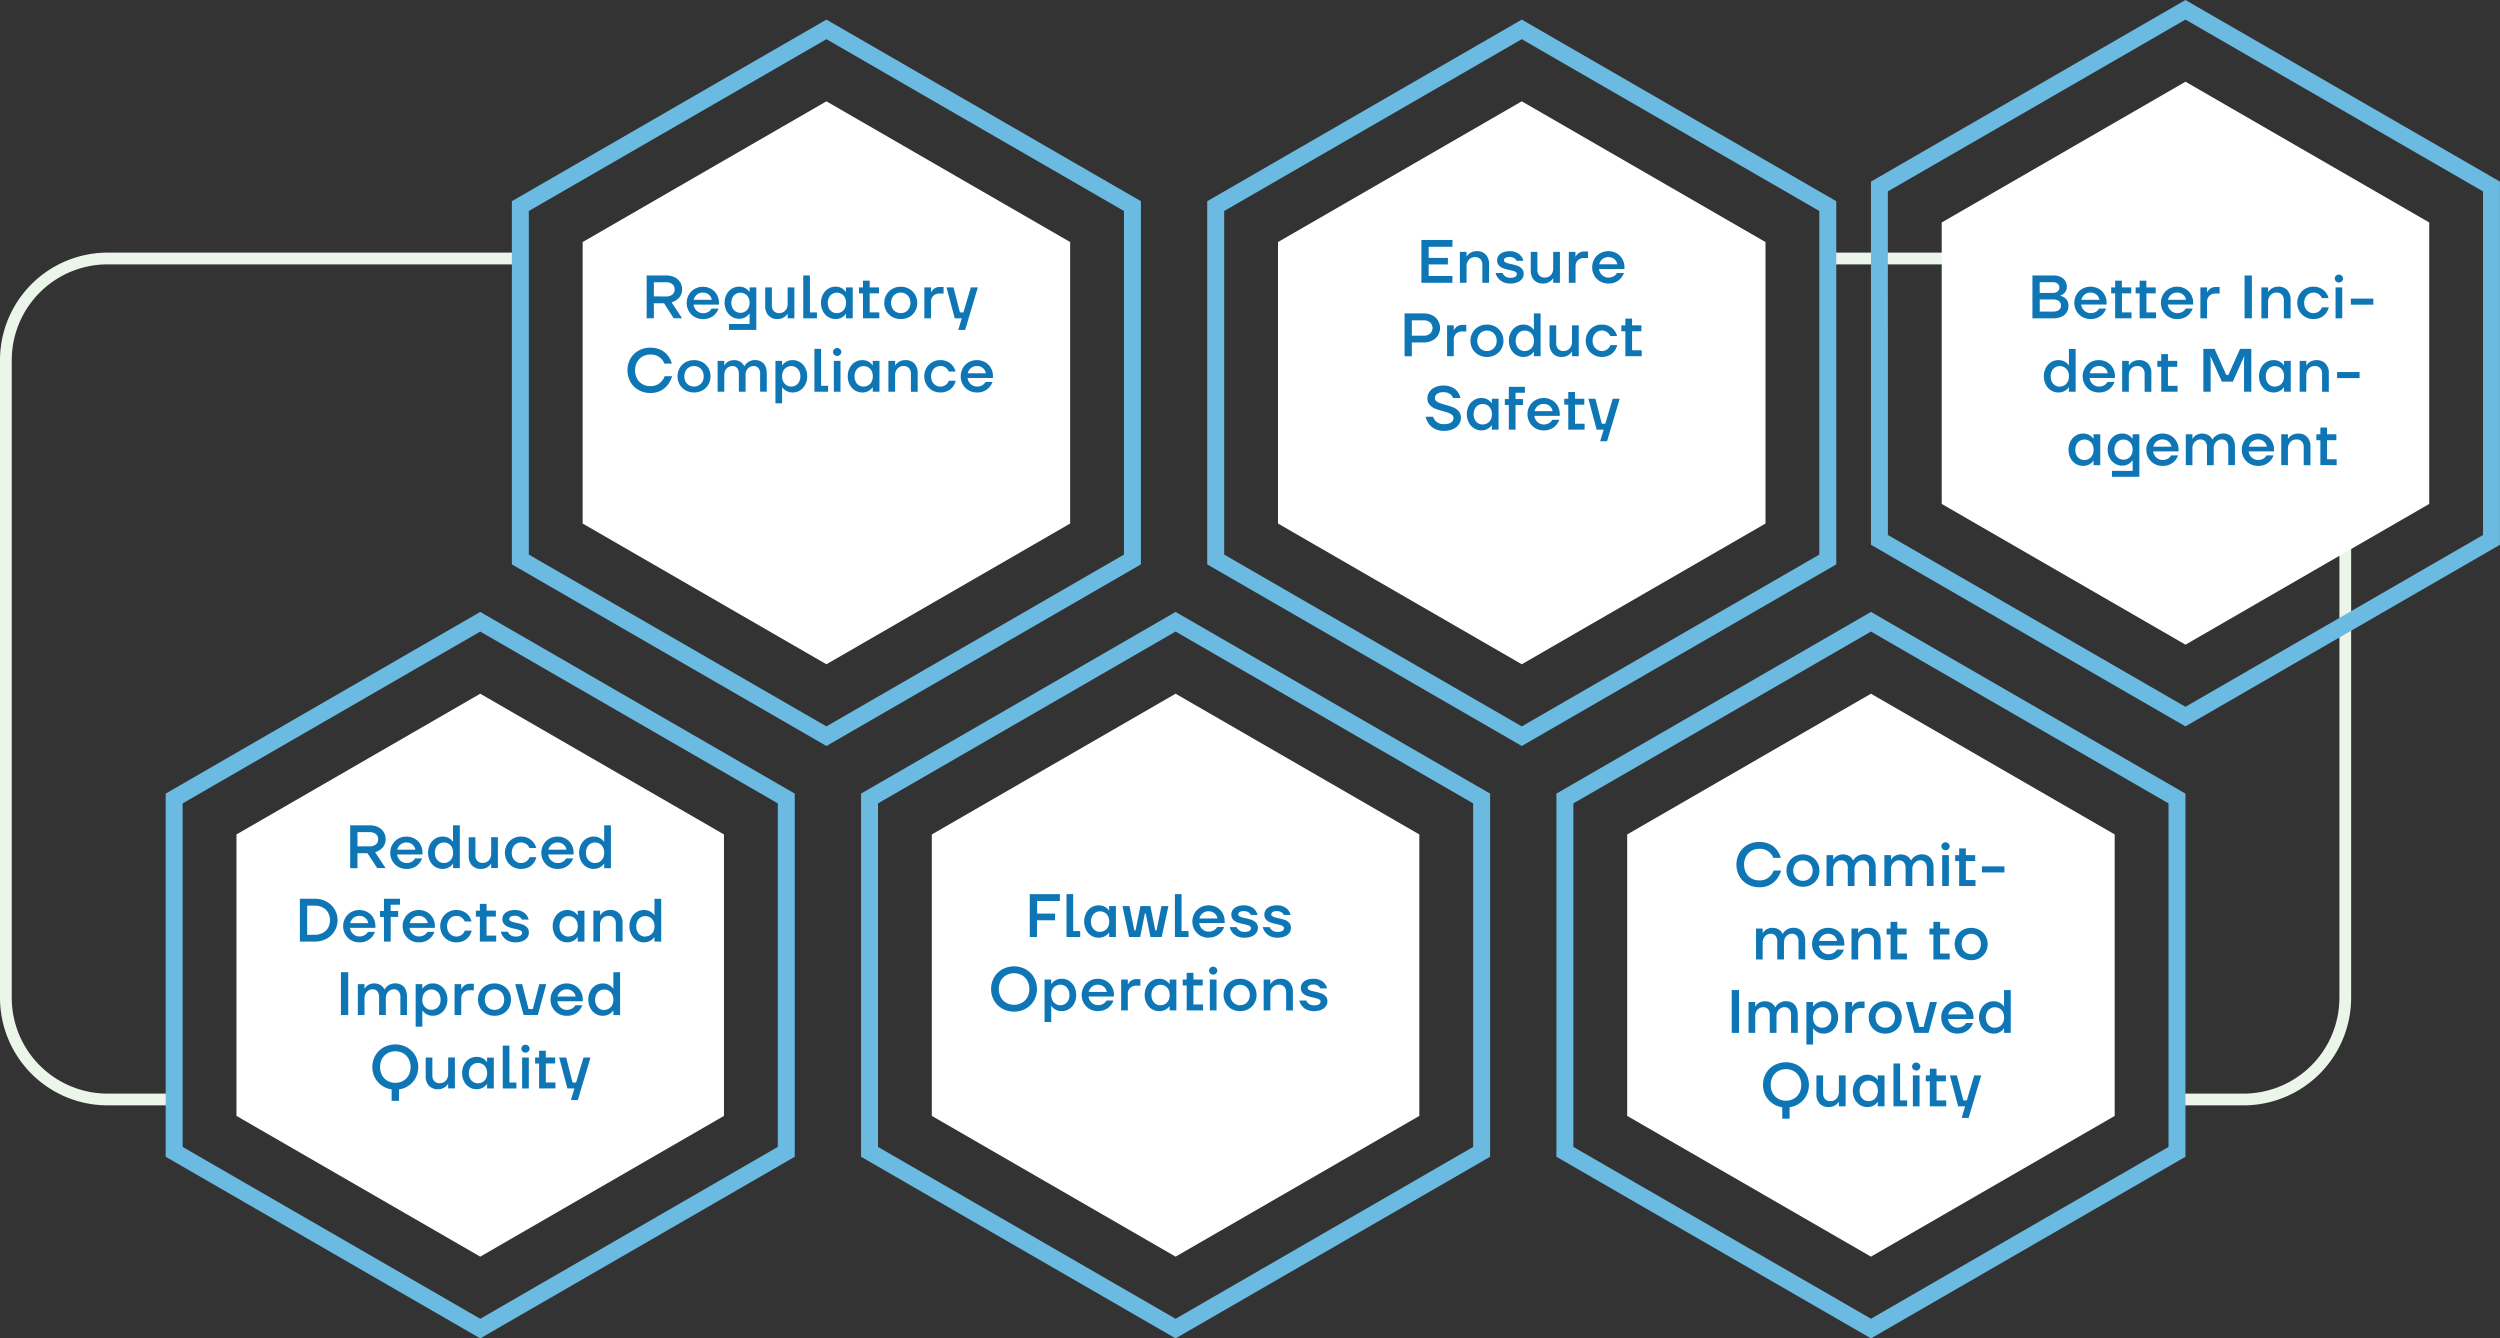 <svg xmlns="http://www.w3.org/2000/svg" viewBox="0 0 1429.92 765.51"><rect x="0" y="0" width="1429.92" height="765.51" fill="#333333" stroke="none"/><defs><style>.cls-1{fill:#ebf5ea;}.cls-2{fill:#fff;}.cls-3{fill:#6abae2;}.cls-4{fill:#0f76b6;}</style></defs><g id="Layer_2" data-name="Layer 2"><g id="Layer_1-2" data-name="Layer 1"><path class="cls-1" d="M100.57,625.51H61.5A54.84,54.84,0,0,1,6.72,570.73V206A54.84,54.84,0,0,1,61.5,151.21H297.85v-6.72H61.5A61.57,61.57,0,0,0,0,206V570.73a61.57,61.57,0,0,0,61.5,61.5h39.07Z"/><path class="cls-1" d="M1283.29,144.49H1046.93v6.72h236.36A54.83,54.83,0,0,1,1338.06,206V570.73a54.84,54.84,0,0,1-54.77,54.78h-39.08v6.72h39.08a61.56,61.56,0,0,0,61.49-61.5V206A61.56,61.56,0,0,0,1283.29,144.49Z"/><polygon class="cls-2" points="414.09 477.28 414.09 638.26 274.68 718.76 135.25 638.26 135.25 477.28 274.68 396.78 414.09 477.28"/><polygon class="cls-2" points="612.09 138.45 612.09 299.44 472.68 379.94 333.25 299.44 333.25 138.45 472.68 57.95 612.09 138.45"/><polygon class="cls-2" points="811.81 477.28 811.81 638.26 672.4 718.76 532.97 638.26 532.97 477.28 672.4 396.78 811.81 477.28"/><polygon class="cls-2" points="1009.81 138.45 1009.81 299.44 870.4 379.94 730.97 299.44 730.97 138.45 870.4 57.95 1009.81 138.45"/><polygon class="cls-2" points="1209.54 477.28 1209.54 638.26 1070.12 718.76 930.7 638.26 930.7 477.28 1070.12 396.78 1209.54 477.28"/><path class="cls-3" d="M274.68,765.51,94.76,661.63V453.91L274.68,350,454.57,453.91V661.63ZM104.47,656,274.68,754.3,444.87,656V459.51L274.68,361.24,104.47,459.51Z"/><path class="cls-3" d="M472.68,426.68,292.77,322.81V115.08L472.68,11.21,652.57,115.08V322.81ZM302.47,317.21l170.21,98.26,170.18-98.26V120.68L472.68,22.42,302.47,120.68Z"/><path class="cls-3" d="M672.4,765.51,492.49,661.63V453.91L672.4,350,852.29,453.91V661.63ZM502.19,656,672.4,754.3,842.59,656V459.51L672.4,361.24,502.19,459.51Z"/><path class="cls-3" d="M870.4,426.68,690.49,322.81V115.08L870.4,11.21l179.89,103.87V322.81ZM700.2,317.21l170.2,98.26,170.19-98.26V120.68L870.4,22.42,700.2,120.68Z"/><path class="cls-3" d="M1070.13,765.51,890.21,661.63V453.91L1070.13,350,1250,453.91V661.63ZM899.92,656l170.21,98.27L1240.31,656V459.51l-170.18-98.27L899.92,459.51Z"/><polygon class="cls-2" points="1389.44 127.25 1389.44 288.23 1250.03 368.73 1110.6 288.23 1110.6 127.25 1250.03 46.74 1389.44 127.25"/><path class="cls-3" d="M1250,415.47,1070.12,311.6V103.88L1250,0l179.89,103.88V311.6ZM1079.82,306,1250,404.26,1420.21,306V109.48L1250,11.21l-170.21,98.27Z"/><path class="cls-4" d="M369.87,182.06v-24.5h11a11.06,11.06,0,0,1,4.94,1,7.72,7.72,0,0,1,3.22,2.85,7.64,7.64,0,0,1,1.11,4.06,7,7,0,0,1-1.62,4.67,8.94,8.94,0,0,1-4.4,2.78l6,9.1h-4.8l-5.53-8.57H374v8.57Zm10.92-12.49a5.7,5.7,0,0,0,3.78-1.1,3.7,3.7,0,0,0,1.29-3,3.65,3.65,0,0,0-1.29-2.92,5.65,5.65,0,0,0-3.78-1.11H374v8.09Z"/><path class="cls-4" d="M402,182.48a9.27,9.27,0,0,1-4.69-1.2A9,9,0,0,1,394,178a9.18,9.18,0,0,1-1.22-4.7,9.29,9.29,0,0,1,1.22-4.73,8.9,8.9,0,0,1,3.33-3.34,9.75,9.75,0,0,1,9.41,0,8.6,8.6,0,0,1,3.29,3.32,9.34,9.34,0,0,1,1.19,4.64v1.05H396.72a5.57,5.57,0,0,0,.92,2.48,5.48,5.48,0,0,0,1.91,1.77,5,5,0,0,0,2.49.65,5.93,5.93,0,0,0,3.08-.75,4.83,4.83,0,0,0,1.85-1.88h4a9,9,0,0,1-3.13,4.27A9.18,9.18,0,0,1,402,182.48Zm5.11-11a4.84,4.84,0,0,0-.86-2.07,5,5,0,0,0-1.79-1.51,5.64,5.64,0,0,0-4.9,0,5.2,5.2,0,0,0-1.8,1.51,5.8,5.8,0,0,0-1,2.07Z"/><path class="cls-4" d="M416.94,188.71v-3.39h11.8v-6h-.11a6.06,6.06,0,0,1-1,1.16,7.2,7.2,0,0,1-2,1.3,7,7,0,0,1-2.89.55,7.67,7.67,0,0,1-4.18-1.19,8.54,8.54,0,0,1-3-3.27,10.55,10.55,0,0,1,0-9.46,8.43,8.43,0,0,1,3-3.28,7.83,7.83,0,0,1,4.18-1.17,7.2,7.2,0,0,1,2.89.54,6.75,6.75,0,0,1,2,1.28,6.4,6.4,0,0,1,1,1.15h.11v-2.55h3.85v24.32Zm6.62-9.79a4.94,4.94,0,0,0,2.62-.72,5.06,5.06,0,0,0,1.88-2,7.09,7.09,0,0,0,0-6.06,5.06,5.06,0,0,0-1.88-2,4.94,4.94,0,0,0-2.62-.72,5.15,5.15,0,0,0-2.68.72,5.08,5.08,0,0,0-1.89,2,7.09,7.09,0,0,0,0,6.06,5.08,5.08,0,0,0,1.89,2A5.15,5.15,0,0,0,423.56,178.92Z"/><path class="cls-4" d="M444.66,182.48a6.7,6.7,0,0,1-5.12-2,7.75,7.75,0,0,1-1.88-5.55V164.39h3.82v10.15a4.66,4.66,0,0,0,1.14,3.4,4.1,4.1,0,0,0,3.06,1.15,4.82,4.82,0,0,0,2.47-.65,4.55,4.55,0,0,0,1.73-1.85,5.87,5.87,0,0,0,.63-2.75v-9.45h3.85v17.67h-3.85v-2.55h-.11a6.15,6.15,0,0,1-2.25,2.12A6.91,6.91,0,0,1,444.66,182.48Z"/><path class="cls-4" d="M459.43,182.06v-24.5h3.82v21.11h4v3.39Z"/><path class="cls-4" d="M477.88,182.48a7.83,7.83,0,0,1-4.18-1.17,8.32,8.32,0,0,1-3-3.29,10,10,0,0,1-1.12-4.77,10.11,10.11,0,0,1,1.12-4.82,8.32,8.32,0,0,1,3-3.29,7.83,7.83,0,0,1,4.18-1.17,7.2,7.2,0,0,1,2.89.54,6.88,6.88,0,0,1,2,1.28,6.4,6.4,0,0,1,1,1.15h.11v-2.55h3.85v17.67H483.9v-2.55h-.11a5.27,5.27,0,0,1-1,1.17,7.07,7.07,0,0,1-2,1.26A7.2,7.2,0,0,1,477.88,182.48Zm.77-3.39a5.15,5.15,0,0,0,2.68-.72,5,5,0,0,0,1.89-2.05,6.68,6.68,0,0,0,.68-3.07,6.83,6.83,0,0,0-.68-3.12,5,5,0,0,0-1.89-2,5.15,5.15,0,0,0-2.68-.72,4.94,4.94,0,0,0-4.5,2.77,6.83,6.83,0,0,0-.68,3.12,6.68,6.68,0,0,0,.68,3.07,4.94,4.94,0,0,0,4.5,2.77Z"/><path class="cls-4" d="M493.59,182.06V167.79h-2.27v-3.4h2.27v-3.85h3.85v3.85h5.32v3.4h-5.32v10.88h5.5v3.39Z"/><path class="cls-4" d="M515.19,182.48a9.7,9.7,0,0,1-4.81-1.2A8.86,8.86,0,0,1,507,178a9.19,9.19,0,0,1-1.23-4.7,9.3,9.3,0,0,1,1.23-4.73,8.75,8.75,0,0,1,3.38-3.34,9.6,9.6,0,0,1,4.81-1.21,9.7,9.7,0,0,1,4.85,1.21,8.72,8.72,0,0,1,3.37,3.34,9.3,9.3,0,0,1,1.23,4.73,9.19,9.19,0,0,1-1.23,4.7,8.84,8.84,0,0,1-3.37,3.33A9.8,9.8,0,0,1,515.19,182.48Zm0-3.39a5.51,5.51,0,0,0,2.83-.74,5.17,5.17,0,0,0,2-2.06,6.86,6.86,0,0,0,0-6.12,5.2,5.2,0,0,0-2-2.07,5.51,5.51,0,0,0-2.83-.74,5.45,5.45,0,0,0-2.8.74,5.2,5.2,0,0,0-2,2.07,6.86,6.86,0,0,0,0,6.12,5.17,5.17,0,0,0,2,2.06A5.45,5.45,0,0,0,515.19,179.09Z"/><path class="cls-4" d="M528.7,182.06V164.39h3.81v2.73h.11a5.26,5.26,0,0,1,1.87-2.12,5.45,5.45,0,0,1,3.1-.85h2.1v3.74h-2.35a5.27,5.27,0,0,0-2.52.59,4.31,4.31,0,0,0-1.69,1.67,4.83,4.83,0,0,0-.62,2.46v9.45Z"/><path class="cls-4" d="M548.09,188.71l2-6.65h-4l-4.72-17.67h4l3.68,14.28h2l4.24-14.28h4l-7.25,24.32Z"/><path class="cls-4" d="M372,224.77a13.37,13.37,0,0,1-6.75-1.69,12.15,12.15,0,0,1-4.67-4.63,13.8,13.8,0,0,1,0-13.27,12.24,12.24,0,0,1,4.67-4.64,13.47,13.47,0,0,1,6.75-1.68,13.13,13.13,0,0,1,6,1.28,11.2,11.2,0,0,1,4.06,3.34,13.91,13.91,0,0,1,2.22,4.48H380a8.11,8.11,0,0,0-8-5.17,8.82,8.82,0,0,0-4.51,1.15,8.18,8.18,0,0,0-3.12,3.19,9.58,9.58,0,0,0-1.12,4.68,9.7,9.7,0,0,0,1.11,4.73,7.92,7.92,0,0,0,3.09,3.17,9,9,0,0,0,4.55,1.13,8.07,8.07,0,0,0,5.25-1.66,8.91,8.91,0,0,0,2.91-4h4.27a15.94,15.94,0,0,1-2.36,4.74,12,12,0,0,1-4.15,3.54A12.52,12.52,0,0,1,372,224.77Z"/><path class="cls-4" d="M396.94,224.48a9.73,9.73,0,0,1-4.81-1.2,8.93,8.93,0,0,1-3.38-3.33,9.28,9.28,0,0,1-1.22-4.7,9.39,9.39,0,0,1,1.22-4.73,8.82,8.82,0,0,1,3.38-3.34,10.24,10.24,0,0,1,9.66,0,8.75,8.75,0,0,1,3.38,3.34,9.39,9.39,0,0,1,1.22,4.73,9.28,9.28,0,0,1-1.22,4.7,8.86,8.86,0,0,1-3.38,3.33A9.77,9.77,0,0,1,396.94,224.48Zm0-3.39a5.54,5.54,0,0,0,2.84-.74,5.17,5.17,0,0,0,2-2.06,6.95,6.95,0,0,0,0-6.12,5.2,5.2,0,0,0-2-2.07,5.54,5.54,0,0,0-2.84-.74,5.48,5.48,0,0,0-2.8.74,5.11,5.11,0,0,0-2,2.07,6.86,6.86,0,0,0,0,6.12,5.08,5.08,0,0,0,2,2.06A5.48,5.48,0,0,0,396.94,221.09Z"/><path class="cls-4" d="M410.45,224.06V206.39h3.82v2.55h.1a5.79,5.79,0,0,1,2.12-2.11,7.16,7.16,0,0,1,7,.12,5.82,5.82,0,0,1,2.13,2.41h.18a6.41,6.41,0,0,1,2.34-2.41,7,7,0,0,1,3.78-1,6.86,6.86,0,0,1,3.5.87,5.86,5.86,0,0,1,2.33,2.58,9.25,9.25,0,0,1,.82,4.08v10.56h-3.81V213.84a4.87,4.87,0,0,0-1-3.34,3.5,3.5,0,0,0-2.76-1.14,4.28,4.28,0,0,0-2.28.65,4.63,4.63,0,0,0-1.66,1.79,5.23,5.23,0,0,0-.61,2.53v9.73H422.6V213.84a4.92,4.92,0,0,0-1-3.34,3.49,3.49,0,0,0-2.78-1.14,4.2,4.2,0,0,0-2.24.65,4.75,4.75,0,0,0-1.68,1.79,5.13,5.13,0,0,0-.63,2.53v9.73Z"/><path class="cls-4" d="M443.53,230.71V206.39h3.81v2.55h.11a6,6,0,0,1,1.05-1.17,7.09,7.09,0,0,1,2-1.26,7.2,7.2,0,0,1,2.91-.54,7.76,7.76,0,0,1,4.16,1.17,8.34,8.34,0,0,1,3,3.29,10.11,10.11,0,0,1,1.12,4.82,10,10,0,0,1-1.12,4.77,8.34,8.34,0,0,1-3,3.29,7.76,7.76,0,0,1-4.16,1.17,7.2,7.2,0,0,1-2.91-.54,7.09,7.09,0,0,1-2-1.26,6,6,0,0,1-1.05-1.17h-.11v9.2Zm9.06-9.62a4.94,4.94,0,0,0,2.64-.72,5,5,0,0,0,1.86-2.05,6.55,6.55,0,0,0,.68-3.07,6.7,6.7,0,0,0-.68-3.12,5,5,0,0,0-1.86-2,4.94,4.94,0,0,0-2.64-.72,5.15,5.15,0,0,0-2.68.72,4.92,4.92,0,0,0-1.88,2,6.71,6.71,0,0,0-.69,3.12,6.55,6.55,0,0,0,.69,3.07,4.92,4.92,0,0,0,1.88,2.05A5.15,5.15,0,0,0,452.59,221.09Z"/><path class="cls-4" d="M465.82,224.06v-24.5h3.82v21.11h4v3.39Z"/><path class="cls-4" d="M478.81,203.59a2.31,2.31,0,0,1-1.65-.68,2.17,2.17,0,0,1,0-3.19,2.31,2.31,0,0,1,1.65-.68,2.35,2.35,0,0,1,1.68.68,2.17,2.17,0,0,1,0,3.19A2.35,2.35,0,0,1,478.81,203.59Zm-1.89,20.47V206.39h3.81v17.67Z"/><path class="cls-4" d="M493.19,224.48a7.83,7.83,0,0,1-4.18-1.17,8.39,8.39,0,0,1-3-3.29,10,10,0,0,1-1.12-4.77,10.11,10.11,0,0,1,1.12-4.82,8.39,8.39,0,0,1,3-3.29,7.83,7.83,0,0,1,4.18-1.17,7.2,7.2,0,0,1,2.89.54,6.75,6.75,0,0,1,2,1.28,7,7,0,0,1,1,1.15h.1v-2.55h3.85v17.67h-3.85v-2.55h-.1a5.67,5.67,0,0,1-1,1.17,6.93,6.93,0,0,1-2,1.26A7.2,7.2,0,0,1,493.19,224.48Zm.77-3.39a5.15,5.15,0,0,0,2.68-.72,5,5,0,0,0,1.89-2.05,6.68,6.68,0,0,0,.68-3.07,6.83,6.83,0,0,0-.68-3.12,5,5,0,0,0-1.89-2,5.15,5.15,0,0,0-2.68-.72,5,5,0,0,0-4.5,2.77,6.83,6.83,0,0,0-.68,3.12,6.68,6.68,0,0,0,.68,3.07,5,5,0,0,0,4.5,2.77Z"/><path class="cls-4" d="M508.14,224.06V206.39H512v2.55h.11a6.13,6.13,0,0,1,2.25-2.11,7,7,0,0,1,3.52-.86,6.73,6.73,0,0,1,5.13,2,7.73,7.73,0,0,1,1.87,5.55v10.56H521V213.92a4.68,4.68,0,0,0-1.12-3.42,4.12,4.12,0,0,0-3.08-1.14,4.57,4.57,0,0,0-4.18,2.51,5.72,5.72,0,0,0-.65,2.74v9.45Z"/><path class="cls-4" d="M537.85,224.48a9.06,9.06,0,0,1-8-4.54,9.73,9.73,0,0,1,0-9.4,8.94,8.94,0,0,1,3.31-3.35,9.12,9.12,0,0,1,4.65-1.22,9.27,9.27,0,0,1,4.27.93,8.21,8.21,0,0,1,2.91,2.39,10,10,0,0,1,1.57,3.23h-3.92a4.95,4.95,0,0,0-4.83-3.16,5,5,0,0,0-2.64.74,5.17,5.17,0,0,0-1.91,2.07,7,7,0,0,0,0,6.12,5.14,5.14,0,0,0,1.91,2.06,5,5,0,0,0,2.64.74,5,5,0,0,0,4.9-3.32h3.92a9.18,9.18,0,0,1-1.52,3.3,8.2,8.2,0,0,1-2.94,2.47A9.44,9.44,0,0,1,537.85,224.48Z"/><path class="cls-4" d="M558.75,224.48a9.27,9.27,0,0,1-4.69-1.2,9,9,0,0,1-3.33-3.33,9.18,9.18,0,0,1-1.22-4.7,9.29,9.29,0,0,1,1.22-4.73,8.9,8.9,0,0,1,3.33-3.34,9.75,9.75,0,0,1,9.41,0,8.6,8.6,0,0,1,3.29,3.32,9.34,9.34,0,0,1,1.19,4.64v1.05H553.43a5.57,5.57,0,0,0,.92,2.48,5.48,5.48,0,0,0,1.91,1.77,5,5,0,0,0,2.49.65,5.93,5.93,0,0,0,3.08-.75,4.83,4.83,0,0,0,1.85-1.88h4a9,9,0,0,1-3.13,4.27A9.18,9.18,0,0,1,558.75,224.48Zm5.11-11a4.84,4.84,0,0,0-.86-2.07,5,5,0,0,0-1.79-1.51,5.64,5.64,0,0,0-4.9,0,5.2,5.2,0,0,0-1.8,1.51,5.8,5.8,0,0,0-1,2.07Z"/><path class="cls-4" d="M200.29,496.56v-24.5h11a11.06,11.06,0,0,1,4.94,1,7.66,7.66,0,0,1,3.22,2.85,7.56,7.56,0,0,1,1.12,4.06,7,7,0,0,1-1.63,4.67,8.91,8.91,0,0,1-4.39,2.78l6,9.1h-4.8L210.16,488h-5.7v8.57Zm10.92-12.49A5.7,5.7,0,0,0,215,483a3.68,3.68,0,0,0,1.3-3,3.62,3.62,0,0,0-1.3-2.92,5.65,5.65,0,0,0-3.78-1.11h-6.75v8.09Z"/><path class="cls-4" d="M232.46,497a9.27,9.27,0,0,1-4.69-1.2,9,9,0,0,1-3.33-3.33,9.28,9.28,0,0,1-1.22-4.7,9.39,9.39,0,0,1,1.22-4.73,8.9,8.9,0,0,1,3.33-3.34,9.75,9.75,0,0,1,9.41,0,8.6,8.6,0,0,1,3.29,3.32,9.24,9.24,0,0,1,1.19,4.64v1.05H227.14a5.58,5.58,0,0,0,.93,2.48,5.45,5.45,0,0,0,1.9,1.77,5,5,0,0,0,2.49.65,5.93,5.93,0,0,0,3.08-.75,4.76,4.76,0,0,0,1.85-1.88h4a9,9,0,0,1-3.13,4.27A9.14,9.14,0,0,1,232.46,497Zm5.11-11a4.72,4.72,0,0,0-.86-2.07,5,5,0,0,0-1.78-1.51,5.44,5.44,0,0,0-2.47-.56,5.3,5.3,0,0,0-2.43.56,5.14,5.14,0,0,0-1.81,1.51,6,6,0,0,0-1,2.07Z"/><path class="cls-4" d="M253.14,497a7.85,7.85,0,0,1-4.18-1.17,8.39,8.39,0,0,1-3-3.29,10.11,10.11,0,0,1-1.12-4.77,10.23,10.23,0,0,1,1.12-4.82,8.39,8.39,0,0,1,3-3.29,7.85,7.85,0,0,1,4.18-1.17A7.2,7.2,0,0,1,256,479a6.93,6.93,0,0,1,2,1.26,5.11,5.11,0,0,1,1,1.17h.1v-9.38H263v24.5h-3.85V494h-.1a5.11,5.11,0,0,1-1,1.17,6.93,6.93,0,0,1-2,1.26A7.2,7.2,0,0,1,253.14,497Zm.77-3.39a5.13,5.13,0,0,0,2.68-.72,4.88,4.88,0,0,0,1.89-2.05,6.55,6.55,0,0,0,.68-3.07,6.7,6.7,0,0,0-.68-3.12,4.88,4.88,0,0,0-1.89-2.05,5.13,5.13,0,0,0-2.68-.72,5,5,0,0,0-2.62.72,4.9,4.9,0,0,0-1.87,2.05,6.71,6.71,0,0,0-.69,3.12,6.55,6.55,0,0,0,.69,3.07,4.9,4.9,0,0,0,1.87,2.05A5,5,0,0,0,253.91,493.59Z"/><path class="cls-4" d="M275.09,497a6.72,6.72,0,0,1-5.13-2,7.75,7.75,0,0,1-1.87-5.55V478.89h3.81V489a4.66,4.66,0,0,0,1.14,3.4,4.1,4.1,0,0,0,3.06,1.15,4.8,4.8,0,0,0,2.47-.65,4.49,4.49,0,0,0,1.73-1.85,5.87,5.87,0,0,0,.63-2.75v-9.45h3.85v17.67h-3.85V494h-.1a6.18,6.18,0,0,1-2.26,2.12A6.85,6.85,0,0,1,275.09,497Z"/><path class="cls-4" d="M298,497a9,9,0,0,1-8-4.54,9.73,9.73,0,0,1,0-9.4,8.92,8.92,0,0,1,3.3-3.35,9.13,9.13,0,0,1,4.66-1.22,9.3,9.3,0,0,1,4.27.93,8.09,8.09,0,0,1,2.9,2.39,9.82,9.82,0,0,1,1.58,3.23h-3.92a5.16,5.16,0,0,0-1.75-2.25,5.09,5.09,0,0,0-3.08-.91,5,5,0,0,0-2.64.74,5.1,5.1,0,0,0-1.91,2.07,7,7,0,0,0,0,6.12,5.07,5.07,0,0,0,1.91,2.06,5,5,0,0,0,2.64.74,5,5,0,0,0,4.9-3.32h3.92a9.18,9.18,0,0,1-1.52,3.3,8.2,8.2,0,0,1-2.94,2.47A9.44,9.44,0,0,1,298,497Z"/><path class="cls-4" d="M318.87,497a9.3,9.3,0,0,1-4.69-1.2,8.92,8.92,0,0,1-3.32-3.33,9.19,9.19,0,0,1-1.23-4.7,9.3,9.3,0,0,1,1.23-4.73,8.8,8.8,0,0,1,3.32-3.34,9.77,9.77,0,0,1,9.42,0,8.67,8.67,0,0,1,3.29,3.32,9.34,9.34,0,0,1,1.19,4.64v1.05H313.55a5.71,5.71,0,0,0,.93,2.48,5.48,5.48,0,0,0,1.91,1.77,5,5,0,0,0,2.48.65,5.91,5.91,0,0,0,3.08-.75,4.86,4.86,0,0,0,1.86-1.88h4a9,9,0,0,1-8.93,6ZM324,486a4.7,4.7,0,0,0-.85-2.07,5,5,0,0,0-1.79-1.51,5.64,5.64,0,0,0-4.9,0,5.11,5.11,0,0,0-1.8,1.51,5.64,5.64,0,0,0-1,2.07Z"/><path class="cls-4" d="M339.56,497a7.83,7.83,0,0,1-4.18-1.17,8.25,8.25,0,0,1-3-3.29,10,10,0,0,1-1.12-4.77,10.11,10.11,0,0,1,1.12-4.82,8.25,8.25,0,0,1,3-3.29,7.83,7.83,0,0,1,4.18-1.17,7.12,7.12,0,0,1,4.9,1.8,5.27,5.27,0,0,1,1,1.17h.11v-9.38h3.85v24.5h-3.85V494h-.11a5.27,5.27,0,0,1-1,1.17,7.12,7.12,0,0,1-4.9,1.8Zm.77-3.39a5.15,5.15,0,0,0,2.68-.72,5,5,0,0,0,1.89-2.05,6.68,6.68,0,0,0,.68-3.07,6.83,6.83,0,0,0-.68-3.12,5,5,0,0,0-1.89-2.05,5.15,5.15,0,0,0-2.68-.72,4.94,4.94,0,0,0-4.5,2.77,6.83,6.83,0,0,0-.68,3.12,6.68,6.68,0,0,0,.68,3.07,4.94,4.94,0,0,0,4.5,2.77Z"/><path class="cls-4" d="M171.53,538.56v-24.5H180a13.91,13.91,0,0,1,6.72,1.61,12.08,12.08,0,0,1,0,21.29,13.9,13.9,0,0,1-6.72,1.6Zm8.46-3.91a9.67,9.67,0,0,0,4.62-1.07,7.51,7.51,0,0,0,3.07-2.94,9.35,9.35,0,0,0,0-8.65,7.51,7.51,0,0,0-3.07-2.94A9.67,9.67,0,0,0,180,518h-4.3v16.67Z"/><path class="cls-4" d="M205.51,539a9.27,9.27,0,0,1-4.69-1.2,9,9,0,0,1-3.33-3.33,9.28,9.28,0,0,1-1.22-4.7,9.39,9.39,0,0,1,1.22-4.73,8.9,8.9,0,0,1,3.33-3.34,9.75,9.75,0,0,1,9.41,0,8.7,8.7,0,0,1,3.3,3.32,9.34,9.34,0,0,1,1.18,4.64v1.05H200.19a5.71,5.71,0,0,0,.93,2.48,5.4,5.4,0,0,0,1.91,1.77,5,5,0,0,0,2.48.65,5.93,5.93,0,0,0,3.08-.75,4.76,4.76,0,0,0,1.85-1.88h4a9,9,0,0,1-3.13,4.27A9.14,9.14,0,0,1,205.51,539Zm5.11-11a4.72,4.72,0,0,0-.86-2.07,5,5,0,0,0-1.78-1.51,5.44,5.44,0,0,0-2.47-.56,5.3,5.3,0,0,0-2.43.56,5,5,0,0,0-1.8,1.51,5.64,5.64,0,0,0-1,2.07Z"/><path class="cls-4" d="M219.61,538.56v-14.1h-2.27v-3.4h2.27v-7h9.17v3.4h-5.32v3.6h4.27v3.4h-4.27v14.1Z"/><path class="cls-4" d="M239.53,539a9.27,9.27,0,0,1-4.69-1.2,9,9,0,0,1-3.33-3.33,9.28,9.28,0,0,1-1.22-4.7,9.39,9.39,0,0,1,1.22-4.73,8.9,8.9,0,0,1,3.33-3.34,9.75,9.75,0,0,1,9.41,0,8.6,8.6,0,0,1,3.29,3.32,9.24,9.24,0,0,1,1.19,4.64v1.05H234.21a5.58,5.58,0,0,0,.93,2.48,5.45,5.45,0,0,0,1.9,1.77,5,5,0,0,0,2.49.65,5.93,5.93,0,0,0,3.08-.75,4.76,4.76,0,0,0,1.85-1.88h4a9,9,0,0,1-3.13,4.27A9.14,9.14,0,0,1,239.53,539Zm5.11-11a4.72,4.72,0,0,0-.86-2.07,5,5,0,0,0-1.78-1.51,5.44,5.44,0,0,0-2.47-.56,5.3,5.3,0,0,0-2.43.56,5.14,5.14,0,0,0-1.81,1.51,6,6,0,0,0-1,2.07Z"/><path class="cls-4" d="M261,539a9.06,9.06,0,0,1-8-4.54,9.73,9.73,0,0,1,0-9.4,9,9,0,0,1,3.31-3.35,9.12,9.12,0,0,1,4.65-1.22,9.24,9.24,0,0,1,4.27.93,8.13,8.13,0,0,1,2.91,2.39,9.79,9.79,0,0,1,1.57,3.23h-3.92a4.95,4.95,0,0,0-4.83-3.16,5,5,0,0,0-2.64.74,5.24,5.24,0,0,0-1.91,2.07,7,7,0,0,0,0,6.12,5.21,5.21,0,0,0,1.91,2.06,5.11,5.11,0,0,0,7.54-2.58h3.92a9,9,0,0,1-1.52,3.3,8,8,0,0,1-2.94,2.47A9.41,9.41,0,0,1,261,539Z"/><path class="cls-4" d="M274.46,538.56V524.29h-2.28v-3.4h2.28V517h3.85v3.85h5.32v3.4h-5.32v10.88h5.49v3.39Z"/><path class="cls-4" d="M294.93,539a9.51,9.51,0,0,1-4.2-.85,7.89,7.89,0,0,1-2.8-2.21,8.07,8.07,0,0,1-1.47-3h4a4.33,4.33,0,0,0,1.6,1.95,5,5,0,0,0,2.88.78,5.05,5.05,0,0,0,2.8-.59,1.84,1.84,0,0,0,.88-1.61,1.25,1.25,0,0,0-.53-1,4,4,0,0,0-1.33-.65c-.53-.16-1.28-.35-2.24-.56a28.34,28.34,0,0,1-3.65-1,6.48,6.48,0,0,1-2.47-1.62,4.17,4.17,0,0,1-1.05-3,4.39,4.39,0,0,1,.82-2.55,5.58,5.58,0,0,1,2.42-1.89,9.43,9.43,0,0,1,3.83-.7,8.47,8.47,0,0,1,5.42,1.59,6.83,6.83,0,0,1,2.52,3.9h-3.92a3.22,3.22,0,0,0-1.36-1.55,4.92,4.92,0,0,0-2.66-.65,5.17,5.17,0,0,0-1.75.26,2.38,2.38,0,0,0-1.05.69,1.38,1.38,0,0,0-.35.9,1.24,1.24,0,0,0,.52,1,4.12,4.12,0,0,0,1.33.64c.54.17,1.29.36,2.24.56a28.09,28.09,0,0,1,3.66,1,6.39,6.39,0,0,1,2.47,1.63,4.15,4.15,0,0,1,1,3,4.64,4.64,0,0,1-.88,2.75,6,6,0,0,1-2.6,2A10.35,10.35,0,0,1,294.93,539Z"/><path class="cls-4" d="M324.44,539a7.83,7.83,0,0,1-4.18-1.17,8.25,8.25,0,0,1-3-3.29,10,10,0,0,1-1.12-4.77,10.11,10.11,0,0,1,1.12-4.82,8.25,8.25,0,0,1,3-3.29,7.83,7.83,0,0,1,4.18-1.17,7.23,7.23,0,0,1,2.89.54,7,7,0,0,1,2,1.28,6.4,6.4,0,0,1,1,1.15h.11v-2.55h3.85v17.67h-3.85V536h-.11a5.27,5.27,0,0,1-1,1.17,7.12,7.12,0,0,1-4.9,1.8Zm.77-3.39a5.15,5.15,0,0,0,2.68-.72,5,5,0,0,0,1.89-2,6.68,6.68,0,0,0,.68-3.07,6.83,6.83,0,0,0-.68-3.12,5,5,0,0,0-1.89-2,5.15,5.15,0,0,0-2.68-.72,4.94,4.94,0,0,0-4.5,2.77,6.83,6.83,0,0,0-.68,3.12,6.68,6.68,0,0,0,.68,3.07,4.94,4.94,0,0,0,4.5,2.77Z"/><path class="cls-4" d="M339.38,538.56V520.89h3.82v2.55h.1a6.24,6.24,0,0,1,2.26-2.11,6.93,6.93,0,0,1,3.52-.86,6.69,6.69,0,0,1,5.12,2,7.74,7.74,0,0,1,1.88,5.55v10.56h-3.85V528.42a4.73,4.73,0,0,0-1.12-3.42,4.14,4.14,0,0,0-3.08-1.14,4.6,4.6,0,0,0-4.19,2.51,5.71,5.71,0,0,0-.64,2.74v9.45Z"/><path class="cls-4" d="M368.33,539a7.89,7.89,0,0,1-4.19-1.17,8.29,8.29,0,0,1-3-3.29,10,10,0,0,1-1.12-4.77,10.11,10.11,0,0,1,1.12-4.82,8.29,8.29,0,0,1,3-3.29,7.89,7.89,0,0,1,4.19-1.17,7.17,7.17,0,0,1,4.9,1.8,5.27,5.27,0,0,1,1,1.17h.11v-9.38h3.85v24.5h-3.85V536h-.11a5.27,5.27,0,0,1-1,1.17,7.17,7.17,0,0,1-4.9,1.8Zm.77-3.39a5.09,5.09,0,0,0,2.67-.72,4.88,4.88,0,0,0,1.89-2,6.55,6.55,0,0,0,.69-3.07,6.71,6.71,0,0,0-.69-3.12,4.88,4.88,0,0,0-1.89-2,5.09,5.09,0,0,0-2.67-.72,4.94,4.94,0,0,0-4.5,2.77,6.7,6.7,0,0,0-.68,3.12,6.55,6.55,0,0,0,.68,3.07,4.94,4.94,0,0,0,4.5,2.77Z"/><path class="cls-4" d="M195,580.56v-24.5h4.17v24.5Z"/><path class="cls-4" d="M204.67,580.56V562.89h3.81v2.55h.11a5.72,5.72,0,0,1,2.12-2.11,7.14,7.14,0,0,1,7,.12,5.85,5.85,0,0,1,2.14,2.41H220a6.52,6.52,0,0,1,2.35-2.41,7,7,0,0,1,3.78-1,6.86,6.86,0,0,1,3.5.87,5.92,5.92,0,0,1,2.33,2.58,9.39,9.39,0,0,1,.82,4.08v10.56H229V570.34a4.87,4.87,0,0,0-1-3.34,3.52,3.52,0,0,0-2.77-1.14,4.27,4.27,0,0,0-2.27.65,4.55,4.55,0,0,0-1.66,1.79,5.24,5.24,0,0,0-.62,2.53v9.73h-3.85V570.34a5,5,0,0,0-1-3.34,3.53,3.53,0,0,0-2.79-1.14,4.22,4.22,0,0,0-2.24.65,4.75,4.75,0,0,0-1.68,1.79,5.13,5.13,0,0,0-.63,2.53v9.73Z"/><path class="cls-4" d="M237.74,587.21V562.89h3.82v2.55h.1a6.82,6.82,0,0,1,1.05-1.17,7.07,7.07,0,0,1,4.9-1.8,7.77,7.77,0,0,1,4.17,1.17,8.42,8.42,0,0,1,3,3.29,10.23,10.23,0,0,1,1.12,4.82,10.11,10.11,0,0,1-1.12,4.77,8.42,8.42,0,0,1-3,3.29,7.77,7.77,0,0,1-4.17,1.17,7.07,7.07,0,0,1-4.9-1.8,6.82,6.82,0,0,1-1.05-1.17h-.1v9.2Zm9.07-9.62a4.94,4.94,0,0,0,2.64-.72,5.08,5.08,0,0,0,1.86-2,6.68,6.68,0,0,0,.68-3.07,6.83,6.83,0,0,0-.68-3.12,5.08,5.08,0,0,0-1.86-2,4.94,4.94,0,0,0-2.64-.72,5.15,5.15,0,0,0-2.68.72,5,5,0,0,0-1.89,2,6.83,6.83,0,0,0-.68,3.12,6.68,6.68,0,0,0,.68,3.07,5,5,0,0,0,1.89,2A5.15,5.15,0,0,0,246.81,577.59Z"/><path class="cls-4" d="M260,580.56V562.89h3.81v2.73H264a5.18,5.18,0,0,1,1.87-2.12,5.43,5.43,0,0,1,3.1-.85H271v3.74h-2.35a5.27,5.27,0,0,0-2.52.59,4.31,4.31,0,0,0-1.69,1.67,4.83,4.83,0,0,0-.62,2.46v9.45Z"/><path class="cls-4" d="M282.82,581a9.7,9.7,0,0,1-4.81-1.2,8.86,8.86,0,0,1-3.38-3.33,9.28,9.28,0,0,1-1.22-4.7,9.39,9.39,0,0,1,1.22-4.73,8.75,8.75,0,0,1,3.38-3.34,9.6,9.6,0,0,1,4.81-1.21,9.7,9.7,0,0,1,4.85,1.21,8.75,8.75,0,0,1,3.38,3.34,9.39,9.39,0,0,1,1.22,4.73,9.28,9.28,0,0,1-1.22,4.7,8.86,8.86,0,0,1-3.38,3.33A9.8,9.8,0,0,1,282.82,581Zm0-3.39a5.54,5.54,0,0,0,2.84-.74,5.08,5.08,0,0,0,2-2.06,6.86,6.86,0,0,0,0-6.12,5.11,5.11,0,0,0-2-2.07,5.54,5.54,0,0,0-2.84-.74,5.48,5.48,0,0,0-2.8.74,5.11,5.11,0,0,0-2,2.07,6.86,6.86,0,0,0,0,6.12,5.08,5.08,0,0,0,2,2.06A5.48,5.48,0,0,0,282.82,577.59Z"/><path class="cls-4" d="M299.48,580.56l-4.83-17.67h4l3.67,14.28h2.45l3.68-14.28h4l-4.83,17.67Z"/><path class="cls-4" d="M324.12,581a9.3,9.3,0,0,1-4.69-1.2,8.92,8.92,0,0,1-3.32-3.33,9.19,9.19,0,0,1-1.23-4.7,9.3,9.3,0,0,1,1.23-4.73,8.8,8.8,0,0,1,3.32-3.34,9.77,9.77,0,0,1,9.42,0,8.67,8.67,0,0,1,3.29,3.32,9.34,9.34,0,0,1,1.19,4.64v1.05H318.8a5.71,5.71,0,0,0,.93,2.48,5.48,5.48,0,0,0,1.91,1.77,5,5,0,0,0,2.48.65,5.91,5.91,0,0,0,3.08-.75,4.86,4.86,0,0,0,1.86-1.88h4a9,9,0,0,1-8.93,6Zm5.11-11a4.7,4.7,0,0,0-.85-2.07,5,5,0,0,0-1.79-1.51,5.41,5.41,0,0,0-2.47-.56,5.33,5.33,0,0,0-2.43.56,5.11,5.11,0,0,0-1.8,1.51,5.64,5.64,0,0,0-1,2.07Z"/><path class="cls-4" d="M344.81,581a7.89,7.89,0,0,1-4.19-1.17,8.29,8.29,0,0,1-3-3.29,10,10,0,0,1-1.12-4.77,10.11,10.11,0,0,1,1.12-4.82,8.29,8.29,0,0,1,3-3.29,7.89,7.89,0,0,1,4.19-1.17,7.17,7.17,0,0,1,4.9,1.8,5.27,5.27,0,0,1,1,1.17h.11v-9.38h3.85v24.5h-3.85V578h-.11a5.27,5.27,0,0,1-1,1.17,7.17,7.17,0,0,1-4.9,1.8Zm.77-3.39a5.09,5.09,0,0,0,2.67-.72,4.88,4.88,0,0,0,1.89-2,6.55,6.55,0,0,0,.69-3.07,6.71,6.71,0,0,0-.69-3.12,4.88,4.88,0,0,0-1.89-2,5.09,5.09,0,0,0-2.67-.72,4.94,4.94,0,0,0-4.5,2.77,6.7,6.7,0,0,0-.68,3.12,6.55,6.55,0,0,0,.68,3.07,4.94,4.94,0,0,0,4.5,2.77Z"/><path class="cls-4" d="M224,623.09a12.8,12.8,0,0,1-5.67-2.24,12.49,12.49,0,0,1-3.93-4.52,12.76,12.76,0,0,1-1.42-6,12.93,12.93,0,0,1,1.71-6.59,12.54,12.54,0,0,1,4.71-4.66,14.07,14.07,0,0,1,13.41,0,12.44,12.44,0,0,1,4.7,4.66,13.48,13.48,0,0,1,.3,12.61,12.51,12.51,0,0,1-3.94,4.52,12.8,12.8,0,0,1-5.67,2.24v6.54H224Zm2.1-3.75a8.86,8.86,0,0,0,4.52-1.15,8.09,8.09,0,0,0,3.11-3.19,10.36,10.36,0,0,0,0-9.37,8.09,8.09,0,0,0-3.11-3.19,9.44,9.44,0,0,0-9,0,8.18,8.18,0,0,0-3.12,3.19,10.36,10.36,0,0,0,0,9.37,8.18,8.18,0,0,0,3.12,3.19A8.82,8.82,0,0,0,226.05,619.34Z"/><path class="cls-4" d="M250.48,623a6.68,6.68,0,0,1-5.12-2,7.75,7.75,0,0,1-1.88-5.55V604.89h3.82V615a4.66,4.66,0,0,0,1.14,3.4,4.07,4.07,0,0,0,3.06,1.15,4.82,4.82,0,0,0,2.47-.65,4.55,4.55,0,0,0,1.73-1.85,5.87,5.87,0,0,0,.63-2.75v-9.45h3.85v17.67h-3.85V620h-.11a6.15,6.15,0,0,1-2.25,2.12A6.91,6.91,0,0,1,250.48,623Z"/><path class="cls-4" d="M272.6,623a7.85,7.85,0,0,1-4.18-1.17,8.39,8.39,0,0,1-3-3.29,10.11,10.11,0,0,1-1.12-4.77,10.23,10.23,0,0,1,1.12-4.82,8.39,8.39,0,0,1,3-3.29,7.85,7.85,0,0,1,4.18-1.17,7.2,7.2,0,0,1,2.89.54,6.75,6.75,0,0,1,2,1.28,6.57,6.57,0,0,1,1,1.15h.1v-2.55h3.85v17.67h-3.85V620h-.1a5.37,5.37,0,0,1-1,1.17,6.93,6.93,0,0,1-2,1.26A7.2,7.2,0,0,1,272.6,623Zm.77-3.39a5.13,5.13,0,0,0,2.68-.72,4.88,4.88,0,0,0,1.89-2,6.55,6.55,0,0,0,.68-3.07,6.7,6.7,0,0,0-.68-3.12,4.88,4.88,0,0,0-1.89-2,5.13,5.13,0,0,0-2.68-.72,5,5,0,0,0-2.62.72,4.9,4.9,0,0,0-1.87,2,6.71,6.71,0,0,0-.69,3.12,6.55,6.55,0,0,0,.69,3.07,4.9,4.9,0,0,0,1.87,2A5,5,0,0,0,273.37,619.59Z"/><path class="cls-4" d="M287.55,622.56v-24.5h3.81v21.11h4v3.39Z"/><path class="cls-4" d="M300.53,602.09a2.28,2.28,0,0,1-1.64-.68,2.17,2.17,0,0,1,0-3.19,2.28,2.28,0,0,1,1.64-.68,2.32,2.32,0,0,1,1.68.68,2.17,2.17,0,0,1,0,3.19A2.32,2.32,0,0,1,300.53,602.09Zm-1.89,20.47V604.89h3.82v17.67Z"/><path class="cls-4" d="M308.34,622.56V608.29h-2.28v-3.4h2.28V601h3.85v3.85h5.32v3.4h-5.32v10.88h5.49v3.39Z"/><path class="cls-4" d="M326.54,629.21l2-6.65h-4l-4.72-17.67h4l3.68,14.28h2l4.24-14.28h4l-7.25,24.32Z"/><path class="cls-4" d="M589,535.92v-24.5h17.22v3.92h-13v7.21h10.25v3.82H593.13v9.55Z"/><path class="cls-4" d="M610,535.92v-24.5h3.82v21.11h4v3.39Z"/><path class="cls-4" d="M628.41,536.34a7.86,7.86,0,0,1-4.19-1.17,8.29,8.29,0,0,1-3-3.29,10.82,10.82,0,0,1,0-9.59,8.29,8.29,0,0,1,3-3.29,7.86,7.86,0,0,1,4.19-1.17,7.18,7.18,0,0,1,2.88.54,6.94,6.94,0,0,1,2,1.28,6.07,6.07,0,0,1,1,1.15h.11v-2.55h3.85v17.67h-3.85v-2.55h-.11a5.27,5.27,0,0,1-1,1.17,7.17,7.17,0,0,1-4.9,1.8Zm.77-3.39a5.09,5.09,0,0,0,2.67-.72,4.88,4.88,0,0,0,1.89-2.05,6.57,6.57,0,0,0,.69-3.08,6.66,6.66,0,0,0-.69-3.11,4.88,4.88,0,0,0-1.89-2,5.09,5.09,0,0,0-2.67-.72,4.94,4.94,0,0,0-4.5,2.77,6.66,6.66,0,0,0-.68,3.11,6.56,6.56,0,0,0,.68,3.08,4.94,4.94,0,0,0,4.5,2.77Z"/><path class="cls-4" d="M645.8,535.92,642,518.25h4l2.8,13.93h.7l2.8-13.93H658l2.8,13.93h.7l2.8-13.93h4l-3.85,17.67H658l-2.7-13.58h-.45l-2.7,13.58Z"/><path class="cls-4" d="M672,535.92v-24.5h3.81v21.11h4v3.39Z"/><path class="cls-4" d="M691.23,536.34a9.27,9.27,0,0,1-4.69-1.2,8.92,8.92,0,0,1-3.32-3.33,9.65,9.65,0,0,1,0-9.43,8.8,8.8,0,0,1,3.32-3.34,9.18,9.18,0,0,1,4.69-1.21A9.28,9.28,0,0,1,696,519a8.67,8.67,0,0,1,3.29,3.32,9.34,9.34,0,0,1,1.19,4.64v1H685.91a5.71,5.71,0,0,0,.93,2.48,5.48,5.48,0,0,0,1.91,1.77,5,5,0,0,0,2.48.65,5.93,5.93,0,0,0,3.08-.75,4.92,4.92,0,0,0,1.86-1.88h4a9,9,0,0,1-8.93,6Zm5.11-11a4.73,4.73,0,0,0-.86-2.06,5,5,0,0,0-1.78-1.51,5.44,5.44,0,0,0-2.47-.56,5.3,5.3,0,0,0-2.43.56,5,5,0,0,0-1.8,1.51,5.67,5.67,0,0,0-1,2.06Z"/><path class="cls-4" d="M711.81,536.34a9.51,9.51,0,0,1-4.2-.85,7.91,7.91,0,0,1-2.8-2.21,8.07,8.07,0,0,1-1.47-3h4a4.24,4.24,0,0,0,1.59,1.95,5,5,0,0,0,2.89.78,5.16,5.16,0,0,0,2.8-.59,1.88,1.88,0,0,0,.88-1.61,1.24,1.24,0,0,0-.53-1,4,4,0,0,0-1.33-.65c-.54-.17-1.28-.35-2.24-.56a29,29,0,0,1-3.66-1,6.52,6.52,0,0,1-2.46-1.62,4.19,4.19,0,0,1-1-3,4.37,4.37,0,0,1,.82-2.55,5.61,5.61,0,0,1,2.41-1.89,9.44,9.44,0,0,1,3.84-.7,8.47,8.47,0,0,1,5.42,1.59,6.83,6.83,0,0,1,2.52,3.9h-3.92a3.27,3.27,0,0,0-1.36-1.55,4.83,4.83,0,0,0-2.66-.65,5.13,5.13,0,0,0-1.75.26,2.45,2.45,0,0,0-1,.68,1.37,1.37,0,0,0-.35.91,1.26,1.26,0,0,0,.52,1,4.22,4.22,0,0,0,1.33.64c.54.17,1.28.35,2.24.56a29,29,0,0,1,3.66,1,6.46,6.46,0,0,1,2.47,1.63,4.15,4.15,0,0,1,1,3,4.71,4.71,0,0,1-.88,2.75,6,6,0,0,1-2.61,2A10.26,10.26,0,0,1,711.81,536.34Z"/><path class="cls-4" d="M730.71,536.34a9.51,9.51,0,0,1-4.2-.85,7.91,7.91,0,0,1-2.8-2.21,8.07,8.07,0,0,1-1.47-3h4a4.24,4.24,0,0,0,1.59,1.95,5,5,0,0,0,2.89.78,5.16,5.16,0,0,0,2.8-.59,1.87,1.87,0,0,0,.87-1.61,1.23,1.23,0,0,0-.52-1,4,4,0,0,0-1.33-.65c-.54-.17-1.28-.35-2.24-.56a29,29,0,0,1-3.66-1,6.56,6.56,0,0,1-2.47-1.62,4.19,4.19,0,0,1-1-3,4.38,4.38,0,0,1,.83-2.55,5.61,5.61,0,0,1,2.41-1.89,9.43,9.43,0,0,1,3.83-.7,8.48,8.48,0,0,1,5.43,1.59,6.83,6.83,0,0,1,2.52,3.9h-3.92a3.24,3.24,0,0,0-1.37-1.55,4.79,4.79,0,0,0-2.66-.65,5.17,5.17,0,0,0-1.75.26,2.59,2.59,0,0,0-1,.68,1.42,1.42,0,0,0-.35.91,1.27,1.27,0,0,0,.53,1,4.22,4.22,0,0,0,1.33.64c.54.17,1.28.35,2.24.56a29,29,0,0,1,3.66,1,6.43,6.43,0,0,1,2.46,1.63,4.15,4.15,0,0,1,1,3,4.7,4.7,0,0,1-.87,2.75,6,6,0,0,1-2.61,2A10.26,10.26,0,0,1,730.71,536.34Z"/><path class="cls-4" d="M580,578.62a13.34,13.34,0,0,1-6.7-1.69,12.47,12.47,0,0,1-4.71-4.66,13.5,13.5,0,0,1,0-13.19,12.33,12.33,0,0,1,4.71-4.66,14.05,14.05,0,0,1,13.4,0,12.33,12.33,0,0,1,4.71,4.66,13.57,13.57,0,0,1,0,13.19,12.47,12.47,0,0,1-4.71,4.66A13.34,13.34,0,0,1,580,578.62Zm0-3.92a8.82,8.82,0,0,0,4.51-1.15,8.18,8.18,0,0,0,3.12-3.19,10.38,10.38,0,0,0,0-9.38,8.22,8.22,0,0,0-3.12-3.18,9.37,9.37,0,0,0-9,0,8.19,8.19,0,0,0-3.11,3.18,10.38,10.38,0,0,0,0,9.38,8.15,8.15,0,0,0,3.11,3.19A8.86,8.86,0,0,0,580,574.7Z"/><path class="cls-4" d="M597.45,584.57V560.25h3.81v2.55h.11a6.82,6.82,0,0,1,1-1.17,7.09,7.09,0,0,1,2-1.26,7.2,7.2,0,0,1,2.91-.54,7.73,7.73,0,0,1,4.16,1.17,8.34,8.34,0,0,1,3,3.29,10.82,10.82,0,0,1,0,9.59,8.34,8.34,0,0,1-3,3.29,7.73,7.73,0,0,1-4.16,1.17,7.2,7.2,0,0,1-2.91-.54,7.09,7.09,0,0,1-2-1.26,6.82,6.82,0,0,1-1-1.17h-.11v9.2Zm9.06-9.62a4.89,4.89,0,0,0,4.5-2.77,6.56,6.56,0,0,0,.68-3.08A6.66,6.66,0,0,0,611,566a4.89,4.89,0,0,0-4.5-2.77,5.09,5.09,0,0,0-2.67.72,4.88,4.88,0,0,0-1.89,2,6.66,6.66,0,0,0-.69,3.11,6.57,6.57,0,0,0,.69,3.08,4.88,4.88,0,0,0,1.89,2.05A5.09,5.09,0,0,0,606.51,575Z"/><path class="cls-4" d="M627.93,578.34a9.3,9.3,0,0,1-4.69-1.2,8.92,8.92,0,0,1-3.32-3.33,9.65,9.65,0,0,1,0-9.43,8.8,8.8,0,0,1,3.32-3.34,9.77,9.77,0,0,1,9.42,0,8.67,8.67,0,0,1,3.29,3.32,9.34,9.34,0,0,1,1.19,4.64v1H622.61a5.71,5.71,0,0,0,.93,2.48,5.48,5.48,0,0,0,1.91,1.77,5,5,0,0,0,2.48.65,5.91,5.91,0,0,0,3.08-.75,4.92,4.92,0,0,0,1.86-1.88h4a9,9,0,0,1-8.93,6Zm5.11-11a4.71,4.71,0,0,0-.85-2.06,5,5,0,0,0-1.79-1.51,5.64,5.64,0,0,0-4.9,0,5.11,5.11,0,0,0-1.8,1.51,5.67,5.67,0,0,0-1,2.06Z"/><path class="cls-4" d="M641.27,577.92V560.25h3.81V563h.11a5.18,5.18,0,0,1,1.87-2.12,5.43,5.43,0,0,1,3.1-.86h2.1v3.75h-2.35a5.27,5.27,0,0,0-2.52.59A4.24,4.24,0,0,0,645.7,566a4.83,4.83,0,0,0-.62,2.46v9.45Z"/><path class="cls-4" d="M663,578.34a7.83,7.83,0,0,1-4.18-1.17,8.25,8.25,0,0,1-3-3.29,10.82,10.82,0,0,1,0-9.59,8.25,8.25,0,0,1,3-3.29,7.83,7.83,0,0,1,4.18-1.17,7.15,7.15,0,0,1,2.88.54,6.94,6.94,0,0,1,2,1.28,6.07,6.07,0,0,1,1,1.15h.11v-2.55h3.85v17.67h-3.85v-2.55H669a5.27,5.27,0,0,1-1,1.17,7.17,7.17,0,0,1-4.9,1.8Zm.77-3.39a5.09,5.09,0,0,0,2.67-.72,5,5,0,0,0,1.9-2.05,6.69,6.69,0,0,0,.68-3.08,6.79,6.79,0,0,0-.68-3.11,5,5,0,0,0-1.9-2,5.09,5.09,0,0,0-2.67-.72,4.94,4.94,0,0,0-4.5,2.77,6.79,6.79,0,0,0-.68,3.11,6.69,6.69,0,0,0,.68,3.08,4.94,4.94,0,0,0,4.5,2.77Z"/><path class="cls-4" d="M678.75,577.92V563.64h-2.27v-3.39h2.27V556.4h3.85v3.85h5.32v3.39H682.6v10.89h5.5v3.39Z"/><path class="cls-4" d="M693.87,557.45a2.28,2.28,0,0,1-1.64-.68,2.17,2.17,0,0,1,0-3.19,2.28,2.28,0,0,1,1.64-.68,2.32,2.32,0,0,1,1.68.68,2.17,2.17,0,0,1,0,3.19A2.32,2.32,0,0,1,693.87,557.45ZM692,577.92V560.25h3.82v17.67Z"/><path class="cls-4" d="M709.27,578.34a9.7,9.7,0,0,1-4.81-1.2,8.86,8.86,0,0,1-3.38-3.33,9.72,9.72,0,0,1,0-9.43,8.75,8.75,0,0,1,3.38-3.34,9.6,9.6,0,0,1,4.81-1.21,9.7,9.7,0,0,1,4.85,1.21,8.82,8.82,0,0,1,3.38,3.34,9.72,9.72,0,0,1,0,9.43,8.93,8.93,0,0,1-3.38,3.33A9.8,9.8,0,0,1,709.27,578.34Zm0-3.39a5.54,5.54,0,0,0,2.84-.74,5.14,5.14,0,0,0,2-2.06,6.3,6.3,0,0,0,.72-3,6.4,6.4,0,0,0-.72-3.08,5.14,5.14,0,0,0-2-2.06,5.54,5.54,0,0,0-2.84-.74,5.45,5.45,0,0,0-2.8.74,5.24,5.24,0,0,0-2,2.06,6.51,6.51,0,0,0-.71,3.08,6.42,6.42,0,0,0,.71,3,5.24,5.24,0,0,0,2,2.06A5.45,5.45,0,0,0,709.27,575Z"/><path class="cls-4" d="M722.78,577.92V560.25h3.82v2.55h.1a6.16,6.16,0,0,1,2.26-2.11,6.83,6.83,0,0,1,3.52-.86,6.69,6.69,0,0,1,5.12,2,7.71,7.71,0,0,1,1.88,5.54v10.57h-3.85V567.77a4.72,4.72,0,0,0-1.12-3.41,4.14,4.14,0,0,0-3.08-1.14,4.6,4.6,0,0,0-4.19,2.51,5.71,5.71,0,0,0-.64,2.74v9.45Z"/><path class="cls-4" d="M751.62,578.34a9.51,9.51,0,0,1-4.2-.85,7.91,7.91,0,0,1-2.8-2.21,8.07,8.07,0,0,1-1.47-3h4a4.31,4.31,0,0,0,1.59,1.95,5,5,0,0,0,2.89.78,5.16,5.16,0,0,0,2.8-.59,1.88,1.88,0,0,0,.88-1.61,1.24,1.24,0,0,0-.53-1,4,4,0,0,0-1.33-.65c-.54-.17-1.28-.35-2.24-.56a29,29,0,0,1-3.66-1,6.52,6.52,0,0,1-2.46-1.62,4.19,4.19,0,0,1-1.05-3,4.37,4.37,0,0,1,.82-2.55,5.61,5.61,0,0,1,2.41-1.89,9.44,9.44,0,0,1,3.84-.7,8.47,8.47,0,0,1,5.42,1.59,6.83,6.83,0,0,1,2.52,3.9h-3.92a3.27,3.27,0,0,0-1.36-1.55,4.83,4.83,0,0,0-2.66-.65,5.13,5.13,0,0,0-1.75.26,2.45,2.45,0,0,0-1.05.68,1.37,1.37,0,0,0-.35.91,1.26,1.26,0,0,0,.52,1,4.22,4.22,0,0,0,1.33.64c.54.17,1.28.35,2.24.56a29,29,0,0,1,3.66,1,6.46,6.46,0,0,1,2.47,1.63,4.15,4.15,0,0,1,1.05,3,4.71,4.71,0,0,1-.88,2.75,6,6,0,0,1-2.61,2A10.26,10.26,0,0,1,751.62,578.34Z"/><path class="cls-4" d="M1006.29,507.48a13.47,13.47,0,0,1-6.75-1.68,12.24,12.24,0,0,1-4.67-4.64,13.78,13.78,0,0,1,0-13.26,12.17,12.17,0,0,1,4.67-4.64,13.47,13.47,0,0,1,6.75-1.68,13,13,0,0,1,6,1.28,11.1,11.1,0,0,1,4.06,3.34,13.81,13.81,0,0,1,2.22,4.48h-4.27a8.1,8.1,0,0,0-8-5.18,8.82,8.82,0,0,0-4.51,1.15,8.18,8.18,0,0,0-3.12,3.19,10.48,10.48,0,0,0,0,9.41,7.86,7.86,0,0,0,3.09,3.17,9,9,0,0,0,4.55,1.14,8.13,8.13,0,0,0,5.25-1.66,8.94,8.94,0,0,0,2.91-4h4.27a15.64,15.64,0,0,1-2.36,4.75,12.11,12.11,0,0,1-4.15,3.53A12.52,12.52,0,0,1,1006.29,507.48Z"/><path class="cls-4" d="M1031.21,507.2a9.63,9.63,0,0,1-4.81-1.21,8.84,8.84,0,0,1-3.38-3.32,9.32,9.32,0,0,1-1.22-4.71,9.42,9.42,0,0,1,1.22-4.73,8.89,8.89,0,0,1,3.38-3.34,10.24,10.24,0,0,1,9.66,0,8.82,8.82,0,0,1,3.38,3.34,9.42,9.42,0,0,1,1.22,4.73,9.32,9.32,0,0,1-1.22,4.71,8.77,8.77,0,0,1-3.38,3.32A9.67,9.67,0,0,1,1031.21,507.2Zm0-3.4a5.54,5.54,0,0,0,2.84-.73,5.2,5.2,0,0,0,2-2.07,6.38,6.38,0,0,0,.71-3,6.45,6.45,0,0,0-.71-3.08,5.2,5.2,0,0,0-2-2.07,5.54,5.54,0,0,0-2.84-.73,5.47,5.47,0,0,0-2.8.73,5.11,5.11,0,0,0-2,2.07,6.34,6.34,0,0,0-.72,3.08,6.27,6.27,0,0,0,.72,3,5.11,5.11,0,0,0,2,2.07A5.47,5.47,0,0,0,1031.21,503.8Z"/><path class="cls-4" d="M1044.72,506.78V489.1h3.82v2.56h.1a5.82,5.82,0,0,1,2.12-2.12,7.16,7.16,0,0,1,7,.12,5.85,5.85,0,0,1,2.13,2.42h.18a6.43,6.43,0,0,1,2.34-2.42,7,7,0,0,1,3.78-1,6.86,6.86,0,0,1,3.5.88,5.78,5.78,0,0,1,2.33,2.57,9.25,9.25,0,0,1,.82,4.08v10.57h-3.81V496.56a4.84,4.84,0,0,0-1-3.34,3.5,3.5,0,0,0-2.76-1.14,4.19,4.19,0,0,0-2.28.65,4.6,4.6,0,0,0-1.66,1.78,5.24,5.24,0,0,0-.61,2.54v9.73h-3.85V496.56a4.88,4.88,0,0,0-1-3.34,3.49,3.49,0,0,0-2.78-1.14,4.13,4.13,0,0,0-2.24.65,4.72,4.72,0,0,0-1.68,1.78,5.14,5.14,0,0,0-.63,2.54v9.73Z"/><path class="cls-4" d="M1077.8,506.78V489.1h3.81v2.56h.11a5.67,5.67,0,0,1,2.12-2.12,7.14,7.14,0,0,1,7,.12,5.87,5.87,0,0,1,2.14,2.42h.17a6.54,6.54,0,0,1,2.35-2.42,7,7,0,0,1,3.78-1,6.89,6.89,0,0,1,3.5.88,5.84,5.84,0,0,1,2.33,2.57,9.39,9.39,0,0,1,.82,4.08v10.57h-3.82V496.56a4.89,4.89,0,0,0-1-3.34,3.52,3.52,0,0,0-2.77-1.14,4.18,4.18,0,0,0-2.27.65,4.53,4.53,0,0,0-1.66,1.78,5.25,5.25,0,0,0-.62,2.54v9.73h-3.85V496.56a4.93,4.93,0,0,0-1-3.34,3.53,3.53,0,0,0-2.79-1.14,4.13,4.13,0,0,0-2.24.65,4.72,4.72,0,0,0-1.68,1.78,5.14,5.14,0,0,0-.63,2.54v9.73Z"/><path class="cls-4" d="M1112.76,486.3a2.24,2.24,0,0,1-1.64-.68,2.16,2.16,0,0,1,0-3.18,2.25,2.25,0,0,1,1.64-.69,2.29,2.29,0,0,1,1.68.69,2.16,2.16,0,0,1,0,3.18A2.28,2.28,0,0,1,1112.76,486.3Zm-1.89,20.48V489.1h3.82v17.68Z"/><path class="cls-4" d="M1120.57,506.78V492.5h-2.28v-3.4h2.28v-3.85h3.85v3.85h5.32v3.4h-5.32v10.88h5.49v3.4Z"/><path class="cls-4" d="M1133.62,499v-3.46h12.85V499Z"/><path class="cls-4" d="M1004.39,548.78V531.1h3.81v2.56h.11a5.71,5.71,0,0,1,2.11-2.12,7.16,7.16,0,0,1,7,.12,6,6,0,0,1,2.14,2.42h.17a6.46,6.46,0,0,1,2.35-2.42,7,7,0,0,1,3.78-1,6.89,6.89,0,0,1,3.5.88,5.76,5.76,0,0,1,2.32,2.57,9.25,9.25,0,0,1,.83,4.08v10.57h-3.82V538.56a4.89,4.89,0,0,0-1-3.34,3.52,3.52,0,0,0-2.77-1.14,4.16,4.16,0,0,0-2.27.65,4.62,4.62,0,0,0-1.67,1.78,5.36,5.36,0,0,0-.61,2.54v9.73h-3.85V538.56a4.88,4.88,0,0,0-1-3.34,3.49,3.49,0,0,0-2.78-1.14,4.13,4.13,0,0,0-2.24.65,4.72,4.72,0,0,0-1.68,1.78,5.14,5.14,0,0,0-.63,2.54v9.73Z"/><path class="cls-4" d="M1045.65,549.2A9.18,9.18,0,0,1,1041,548a8.82,8.82,0,0,1-3.32-3.32,9.22,9.22,0,0,1-1.23-4.71,9.32,9.32,0,0,1,1.23-4.73,8.87,8.87,0,0,1,3.32-3.34,9.28,9.28,0,0,1,4.69-1.21,9.38,9.38,0,0,1,4.73,1.21,8.7,8.7,0,0,1,3.29,3.33,9.31,9.31,0,0,1,1.19,4.63v1h-14.53a5.79,5.79,0,0,0,.93,2.49,5.68,5.68,0,0,0,1.91,1.77,5,5,0,0,0,2.48.64,5.93,5.93,0,0,0,3.08-.75,4.9,4.9,0,0,0,1.86-1.87h4a9,9,0,0,1-8.93,6Zm5.11-11a4.72,4.72,0,0,0-.86-2.07,4.83,4.83,0,0,0-1.78-1.5,5.31,5.31,0,0,0-2.47-.56,5.18,5.18,0,0,0-2.43.56,4.9,4.9,0,0,0-1.8,1.5,5.64,5.64,0,0,0-1,2.07Z"/><path class="cls-4" d="M1059,548.78V531.1h3.81v2.56h.11a6.15,6.15,0,0,1,2.25-2.12,7,7,0,0,1,3.52-.86,6.73,6.73,0,0,1,5.13,2,7.75,7.75,0,0,1,1.87,5.55v10.57h-3.85V538.63a4.64,4.64,0,0,0-1.12-3.41,4.12,4.12,0,0,0-3.08-1.14,4.61,4.61,0,0,0-2.45.65,4.69,4.69,0,0,0-1.73,1.85,5.76,5.76,0,0,0-.65,2.75v9.45Z"/><path class="cls-4" d="M1081.35,548.78V534.5h-2.27v-3.4h2.27v-3.85h3.85v3.85h5.32v3.4h-5.32v10.88h5.5v3.4Z"/><path class="cls-4" d="M1105.85,548.78V534.5h-2.27v-3.4h2.27v-3.85h3.85v3.85H1115v3.4h-5.32v10.88h5.49v3.4Z"/><path class="cls-4" d="M1127.44,549.2a9.63,9.63,0,0,1-4.81-1.21,8.84,8.84,0,0,1-3.38-3.32A9.32,9.32,0,0,1,1118,540a9.42,9.42,0,0,1,1.22-4.73,8.89,8.89,0,0,1,3.38-3.34,10.24,10.24,0,0,1,9.66,0,8.82,8.82,0,0,1,3.38,3.34,9.31,9.31,0,0,1,1.22,4.73,9.22,9.22,0,0,1-1.22,4.71,8.77,8.77,0,0,1-3.38,3.32A9.67,9.67,0,0,1,1127.44,549.2Zm0-3.4a5.51,5.51,0,0,0,2.84-.73,5.2,5.2,0,0,0,2-2.07,6.26,6.26,0,0,0,.71-3,6.34,6.34,0,0,0-.71-3.08,5.2,5.2,0,0,0-2-2.07,5.81,5.81,0,0,0-5.64,0,5.17,5.17,0,0,0-2,2.07A6.34,6.34,0,0,0,1122,540a6.27,6.27,0,0,0,.72,3,5.17,5.17,0,0,0,2,2.07A5.47,5.47,0,0,0,1127.44,545.8Z"/><path class="cls-4" d="M990.49,590.78v-24.5h4.17v24.5Z"/><path class="cls-4" d="M1000.12,590.78V573.1h3.81v2.56h.11a5.71,5.71,0,0,1,2.11-2.12,7.16,7.16,0,0,1,7,.12,6,6,0,0,1,2.14,2.42h.17a6.46,6.46,0,0,1,2.35-2.42,7,7,0,0,1,3.78-1,6.89,6.89,0,0,1,3.5.88,5.76,5.76,0,0,1,2.32,2.57,9.25,9.25,0,0,1,.83,4.08v10.57h-3.82V580.56a4.89,4.89,0,0,0-1-3.34,3.52,3.52,0,0,0-2.77-1.14,4.16,4.16,0,0,0-2.27.65,4.62,4.62,0,0,0-1.67,1.78,5.36,5.36,0,0,0-.61,2.54v9.73h-3.85V580.56a4.88,4.88,0,0,0-1-3.34,3.49,3.49,0,0,0-2.78-1.14,4.13,4.13,0,0,0-2.24.65,4.72,4.72,0,0,0-1.68,1.78,5.14,5.14,0,0,0-.63,2.54v9.73Z"/><path class="cls-4" d="M1033.19,597.43V573.1H1037v2.56h.1a6.14,6.14,0,0,1,1.05-1.17,7.14,7.14,0,0,1,4.9-1.81,7.69,7.69,0,0,1,4.17,1.18,8.35,8.35,0,0,1,3,3.29,10.82,10.82,0,0,1,0,9.59,8.49,8.49,0,0,1-3,3.29,7.77,7.77,0,0,1-4.17,1.17,7.11,7.11,0,0,1-2.9-.54,7.47,7.47,0,0,1-2-1.26,6.45,6.45,0,0,1-1.05-1.18h-.1v9.21Zm9.07-9.63a4.85,4.85,0,0,0,4.49-2.76,6.6,6.6,0,0,0,.69-3.08,6.71,6.71,0,0,0-.69-3.12,4.9,4.9,0,0,0-4.49-2.76,5.13,5.13,0,0,0-2.68.72,4.85,4.85,0,0,0-1.89,2A6.7,6.7,0,0,0,1037,582a6.59,6.59,0,0,0,.68,3.08,4.94,4.94,0,0,0,1.89,2.05A5.21,5.21,0,0,0,1042.26,587.8Z"/><path class="cls-4" d="M1055.49,590.78V573.1h3.81v2.73h.11a5.16,5.16,0,0,1,1.87-2.11,5.36,5.36,0,0,1,3.1-.86h2.1v3.74h-2.35a5.11,5.11,0,0,0-2.52.6,4.31,4.31,0,0,0-1.7,1.66,4.87,4.87,0,0,0-.61,2.47v9.45Z"/><path class="cls-4" d="M1078.27,591.2a9.6,9.6,0,0,1-4.81-1.21,8.77,8.77,0,0,1-3.38-3.32,9.22,9.22,0,0,1-1.23-4.71,9.32,9.32,0,0,1,1.23-4.73,8.82,8.82,0,0,1,3.38-3.34,9.71,9.71,0,0,1,4.81-1.21,9.8,9.8,0,0,1,4.85,1.21,8.89,8.89,0,0,1,3.38,3.34,9.42,9.42,0,0,1,1.22,4.73,9.32,9.32,0,0,1-1.22,4.71,8.84,8.84,0,0,1-3.38,3.32A9.7,9.7,0,0,1,1078.27,591.2Zm0-3.4a5.5,5.5,0,0,0,2.83-.73,5.13,5.13,0,0,0,2-2.07,6.27,6.27,0,0,0,.72-3,6.34,6.34,0,0,0-.72-3.08,5.13,5.13,0,0,0-2-2.07,5.5,5.5,0,0,0-2.83-.73,5.44,5.44,0,0,0-2.8.73,5.2,5.2,0,0,0-2,2.07,6.34,6.34,0,0,0-.71,3.08,6.26,6.26,0,0,0,.71,3,5.2,5.2,0,0,0,2,2.07A5.44,5.44,0,0,0,1078.27,587.8Z"/><path class="cls-4" d="M1094.93,590.78l-4.83-17.68h4l3.67,14.28h2.45l3.67-14.28h4l-4.83,17.68Z"/><path class="cls-4" d="M1119.57,591.2a9.18,9.18,0,0,1-4.69-1.21,8.92,8.92,0,0,1-3.33-3.32,9.32,9.32,0,0,1-1.22-4.71,9.42,9.42,0,0,1,1.22-4.73,9,9,0,0,1,3.33-3.34,9.28,9.28,0,0,1,4.69-1.21,9.38,9.38,0,0,1,4.73,1.21,8.7,8.7,0,0,1,3.29,3.33,9.31,9.31,0,0,1,1.19,4.63v1h-14.53a5.79,5.79,0,0,0,.93,2.49,5.68,5.68,0,0,0,1.91,1.77,5,5,0,0,0,2.48.64,5.93,5.93,0,0,0,3.08-.75,4.8,4.8,0,0,0,1.85-1.87h4a9,9,0,0,1-8.93,6Zm5.11-11a4.72,4.72,0,0,0-.86-2.07,4.83,4.83,0,0,0-1.78-1.5,5.31,5.31,0,0,0-2.47-.56,5.18,5.18,0,0,0-2.43.56,4.9,4.9,0,0,0-1.8,1.5,5.64,5.64,0,0,0-1,2.07Z"/><path class="cls-4" d="M1140.25,591.2a7.85,7.85,0,0,1-4.18-1.17,8.36,8.36,0,0,1-3-3.29,10.74,10.74,0,0,1,0-9.59,8.23,8.23,0,0,1,3-3.29,7.77,7.77,0,0,1,4.18-1.18,7,7,0,0,1,2.89.55,6.93,6.93,0,0,1,2,1.26,4.72,4.72,0,0,1,1,1.17h.1v-9.38h3.85v24.5h-3.85v-2.56h-.1a4.91,4.91,0,0,1-1,1.18,7.38,7.38,0,0,1-2,1.26A7.2,7.2,0,0,1,1140.25,591.2Zm.77-3.4a5.21,5.21,0,0,0,2.68-.71,4.94,4.94,0,0,0,1.89-2.05,6.59,6.59,0,0,0,.68-3.08,6.7,6.7,0,0,0-.68-3.12,4.85,4.85,0,0,0-1.89-2,5.13,5.13,0,0,0-2.68-.72,5,5,0,0,0-4.49,2.76,6.71,6.71,0,0,0-.69,3.12,6.6,6.6,0,0,0,.69,3.08,4.91,4.91,0,0,0,4.49,2.76Z"/><path class="cls-4" d="M1019.4,633.3a12.8,12.8,0,0,1-5.67-2.24,12.58,12.58,0,0,1-3.94-4.51,13.57,13.57,0,0,1,.3-12.62,12.37,12.37,0,0,1,4.71-4.65,14.05,14.05,0,0,1,13.4,0,12.37,12.37,0,0,1,4.71,4.65,13.5,13.5,0,0,1,.3,12.62,12.58,12.58,0,0,1-3.94,4.51,12.8,12.8,0,0,1-5.67,2.24v6.55h-4.2Zm2.1-3.74a8.87,8.87,0,0,0,4.52-1.16,8.19,8.19,0,0,0,3.11-3.18,10.38,10.38,0,0,0,0-9.38,8.15,8.15,0,0,0-3.11-3.19,9.44,9.44,0,0,0-9,0,8.18,8.18,0,0,0-3.12,3.19,10.38,10.38,0,0,0,0,9.38,8.22,8.22,0,0,0,3.12,3.18A8.83,8.83,0,0,0,1021.5,629.56Z"/><path class="cls-4" d="M1045.93,633.2a6.73,6.73,0,0,1-5.13-2,7.75,7.75,0,0,1-1.87-5.55V615.1h3.82v10.15a4.68,4.68,0,0,0,1.13,3.4,4.11,4.11,0,0,0,3.07,1.15,4.75,4.75,0,0,0,2.46-.64,4.54,4.54,0,0,0,1.74-1.86,5.84,5.84,0,0,0,.63-2.75V615.1h3.85v17.68h-3.85v-2.56h-.11a6.1,6.1,0,0,1-2.26,2.12A6.85,6.85,0,0,1,1045.93,633.2Z"/><path class="cls-4" d="M1068.05,633.2a7.83,7.83,0,0,1-4.18-1.17,8.46,8.46,0,0,1-3-3.29,10.82,10.82,0,0,1,0-9.59,8.32,8.32,0,0,1,3-3.29,7.75,7.75,0,0,1,4.18-1.18,7,7,0,0,1,2.89.55,6.74,6.74,0,0,1,2,1.27,6.61,6.61,0,0,1,1,1.16h.1V615.1h3.85v17.68h-3.85v-2.56h-.1a5.42,5.42,0,0,1-1,1.18,7.38,7.38,0,0,1-2,1.26A7.2,7.2,0,0,1,1068.05,633.2Zm.77-3.4a5.24,5.24,0,0,0,2.68-.71,5.07,5.07,0,0,0,1.89-2.05,6.72,6.72,0,0,0,.68-3.08,6.83,6.83,0,0,0-.68-3.12,5,5,0,0,0-1.89-2,5.15,5.15,0,0,0-2.68-.72,5,5,0,0,0-4.5,2.76,6.83,6.83,0,0,0-.68,3.12,6.72,6.72,0,0,0,.68,3.08,4.94,4.94,0,0,0,4.5,2.76Z"/><path class="cls-4" d="M1083,632.78v-24.5h3.81v21.1h4v3.4Z"/><path class="cls-4" d="M1096,612.3a2.24,2.24,0,0,1-1.64-.68,2.14,2.14,0,0,1,0-3.18,2.25,2.25,0,0,1,1.64-.69,2.32,2.32,0,0,1,1.68.69,2.16,2.16,0,0,1,0,3.18A2.31,2.31,0,0,1,1096,612.3Zm-1.89,20.48V615.1h3.82v17.68Z"/><path class="cls-4" d="M1103.79,632.78V618.5h-2.28v-3.4h2.28v-3.85h3.84v3.85H1113v3.4h-5.33v10.88h5.5v3.4Z"/><path class="cls-4" d="M1122,639.43l2-6.65h-4l-4.72-17.68h4l3.68,14.28h2l4.23-14.28h4L1126,639.43Z"/><path class="cls-4" d="M1162.48,182.06v-24.5h12.14a9,9,0,0,1,4,.84,6.27,6.27,0,0,1,2.63,2.28,5.89,5.89,0,0,1,.91,3.18,5.18,5.18,0,0,1-1.07,3.38,5.33,5.33,0,0,1-2.61,1.8v.18a6,6,0,0,1,3.28,1.84,5.6,5.6,0,0,1,1.34,3.94,6.54,6.54,0,0,1-4,6.15,10.87,10.87,0,0,1-4.67.91Zm11.72-14.52a4,4,0,0,0,2.7-.86,2.82,2.82,0,0,0,1-2.22,2.79,2.79,0,0,0-1-2.19,4,4,0,0,0-2.7-.85h-7.56v6.12Zm.07,10.67a6.37,6.37,0,0,0,2.52-.43,3.37,3.37,0,0,0,1.53-1.21,3.17,3.17,0,0,0,.5-1.75,3.16,3.16,0,0,0-2-3.08,6.18,6.18,0,0,0-2.52-.45h-7.63v6.92Z"/><path class="cls-4" d="M1195.69,182.48a9.3,9.3,0,0,1-4.69-1.2,8.92,8.92,0,0,1-3.32-3.33,9.19,9.19,0,0,1-1.23-4.7,9.3,9.3,0,0,1,1.23-4.73,8.8,8.8,0,0,1,3.32-3.34,9.77,9.77,0,0,1,9.42,0,8.6,8.6,0,0,1,3.29,3.32,9.34,9.34,0,0,1,1.19,4.64v1.05h-14.53a5.71,5.71,0,0,0,.93,2.48,5.48,5.48,0,0,0,1.91,1.77,5,5,0,0,0,2.48.65,5.91,5.91,0,0,0,3.08-.75,4.86,4.86,0,0,0,1.86-1.88h4a9,9,0,0,1-8.93,6Zm5.11-11a4.7,4.7,0,0,0-.85-2.07,5,5,0,0,0-1.79-1.51,5.64,5.64,0,0,0-4.9,0,5.11,5.11,0,0,0-1.8,1.51,5.8,5.8,0,0,0-1,2.07Z"/><path class="cls-4" d="M1209.8,182.06V167.79h-2.28v-3.4h2.28v-3.85h3.85v3.85H1219v3.4h-5.32v10.88h5.49v3.39Z"/><path class="cls-4" d="M1223.8,182.06V167.79h-2.28v-3.4h2.28v-3.85h3.85v3.85H1233v3.4h-5.32v10.88h5.49v3.39Z"/><path class="cls-4" d="M1245.22,182.48a9.27,9.27,0,0,1-4.69-1.2,9,9,0,0,1-3.33-3.33,9.18,9.18,0,0,1-1.22-4.7,9.29,9.29,0,0,1,1.22-4.73,8.9,8.9,0,0,1,3.33-3.34,9.75,9.75,0,0,1,9.41,0,8.6,8.6,0,0,1,3.29,3.32,9.24,9.24,0,0,1,1.19,4.64v1.05H1239.9a5.66,5.66,0,0,0,2.83,4.25,5,5,0,0,0,2.49.65,5.93,5.93,0,0,0,3.08-.75,4.83,4.83,0,0,0,1.85-1.88h4a9,9,0,0,1-3.13,4.27A9.18,9.18,0,0,1,1245.22,182.48Zm5.11-11a4.84,4.84,0,0,0-.86-2.07,5,5,0,0,0-1.79-1.51,5.64,5.64,0,0,0-4.9,0,5.2,5.2,0,0,0-1.8,1.51,5.8,5.8,0,0,0-1,2.07Z"/><path class="cls-4" d="M1258.55,182.06V164.39h3.82v2.73h.1a5.26,5.26,0,0,1,1.87-2.12,5.47,5.47,0,0,1,3.1-.85h2.1v3.74h-2.34a5.21,5.21,0,0,0-2.52.59,4.33,4.33,0,0,0-1.7,1.67,4.83,4.83,0,0,0-.61,2.46v9.45Z"/><path class="cls-4" d="M1283.82,182.06v-24.5H1288v24.5Z"/><path class="cls-4" d="M1293.45,182.06V164.39h3.81v2.55h.11a6.13,6.13,0,0,1,2.25-2.11,7,7,0,0,1,3.52-.86,6.73,6.73,0,0,1,5.13,2,7.73,7.73,0,0,1,1.87,5.55v10.56h-3.85V171.92a4.68,4.68,0,0,0-1.12-3.42,4.12,4.12,0,0,0-3.08-1.14,4.57,4.57,0,0,0-4.18,2.51,5.72,5.72,0,0,0-.65,2.74v9.45Z"/><path class="cls-4" d="M1323.16,182.48a9.06,9.06,0,0,1-8-4.54,9.73,9.73,0,0,1,0-9.4,8.94,8.94,0,0,1,3.31-3.35,9.12,9.12,0,0,1,4.65-1.22,9.27,9.27,0,0,1,4.27.93,8.21,8.21,0,0,1,2.91,2.39,10,10,0,0,1,1.57,3.23H1328a4.95,4.95,0,0,0-4.83-3.16,5,5,0,0,0-2.64.74,5.17,5.17,0,0,0-1.91,2.07,7,7,0,0,0,0,6.12,5.14,5.14,0,0,0,1.91,2.06,5,5,0,0,0,2.64.74,5,5,0,0,0,4.9-3.32H1332a9.18,9.18,0,0,1-1.52,3.3,8.2,8.2,0,0,1-2.94,2.47A9.44,9.44,0,0,1,1323.16,182.48Z"/><path class="cls-4" d="M1337.76,161.59a2.31,2.31,0,0,1-1.65-.68,2.17,2.17,0,0,1,0-3.19,2.31,2.31,0,0,1,1.65-.68,2.35,2.35,0,0,1,1.68.68,2.17,2.17,0,0,1,0,3.19A2.35,2.35,0,0,1,1337.76,161.59Zm-1.89,20.47V164.39h3.81v17.67Z"/><path class="cls-4" d="M1344.62,174.26v-3.47h12.84v3.47Z"/><path class="cls-4" d="M1177.34,224.48a7.86,7.86,0,0,1-4.19-1.17,8.29,8.29,0,0,1-3-3.29,10,10,0,0,1-1.12-4.77,10.11,10.11,0,0,1,1.12-4.82,8.29,8.29,0,0,1,3-3.29,7.86,7.86,0,0,1,4.19-1.17,7.17,7.17,0,0,1,4.9,1.8,5.27,5.27,0,0,1,1,1.17h.11v-9.38h3.85v24.5h-3.85v-2.55h-.11a5.27,5.27,0,0,1-1,1.17,7.17,7.17,0,0,1-4.9,1.8Zm.77-3.39a5.09,5.09,0,0,0,2.67-.72,4.88,4.88,0,0,0,1.89-2.05,6.55,6.55,0,0,0,.69-3.07,6.71,6.71,0,0,0-.69-3.12,4.88,4.88,0,0,0-1.89-2,5.09,5.09,0,0,0-2.67-.72,4.94,4.94,0,0,0-4.5,2.77,6.7,6.7,0,0,0-.68,3.12,6.55,6.55,0,0,0,.68,3.07,4.94,4.94,0,0,0,4.5,2.77Z"/><path class="cls-4" d="M1200.47,224.48a9.27,9.27,0,0,1-4.69-1.2,8.92,8.92,0,0,1-3.32-3.33,9.19,9.19,0,0,1-1.23-4.7,9.3,9.3,0,0,1,1.23-4.73,8.8,8.8,0,0,1,3.32-3.34,9.18,9.18,0,0,1,4.69-1.21,9.28,9.28,0,0,1,4.73,1.21,8.67,8.67,0,0,1,3.29,3.32,9.34,9.34,0,0,1,1.19,4.64v1.05h-14.53a5.71,5.71,0,0,0,.93,2.48,5.48,5.48,0,0,0,1.91,1.77,5,5,0,0,0,2.48.65,5.93,5.93,0,0,0,3.08-.75,4.86,4.86,0,0,0,1.86-1.88h4a9,9,0,0,1-8.93,6Zm5.11-11a4.72,4.72,0,0,0-.86-2.07,5,5,0,0,0-1.78-1.51,5.44,5.44,0,0,0-2.47-.56,5.3,5.3,0,0,0-2.43.56,5,5,0,0,0-1.8,1.51,5.64,5.64,0,0,0-1,2.07Z"/><path class="cls-4" d="M1213.81,224.06V206.39h3.81v2.55h.11a6.13,6.13,0,0,1,2.25-2.11,7,7,0,0,1,3.52-.86,6.73,6.73,0,0,1,5.13,2,7.73,7.73,0,0,1,1.87,5.55v10.56h-3.85V213.92a4.68,4.68,0,0,0-1.12-3.42,4.12,4.12,0,0,0-3.08-1.14,4.57,4.57,0,0,0-4.18,2.51,5.72,5.72,0,0,0-.65,2.74v9.45Z"/><path class="cls-4" d="M1236.17,224.06V209.79h-2.27v-3.4h2.27v-3.85H1240v3.85h5.32v3.4H1240v10.88h5.49v3.39Z"/><path class="cls-4" d="M1260.25,224.06v-24.5h6.44l6.65,14.88h1.22l6.69-14.88h6.44v24.5h-4.17v-18.3l.18-1.75h-.21l-6.37,14.28h-6.3L1264.45,204h-.21l.18,1.75v18.3Z"/><path class="cls-4" d="M1300.39,224.48a7.85,7.85,0,0,1-4.18-1.17,8.39,8.39,0,0,1-3-3.29,10.11,10.11,0,0,1-1.12-4.77,10.23,10.23,0,0,1,1.12-4.82,8.39,8.39,0,0,1,3-3.29,7.85,7.85,0,0,1,4.18-1.17,7.2,7.2,0,0,1,2.89.54,6.75,6.75,0,0,1,2,1.28,6.16,6.16,0,0,1,1,1.15h.1v-2.55h3.85v17.67h-3.85v-2.55h-.1a5.11,5.11,0,0,1-1,1.17,6.93,6.93,0,0,1-2,1.26A7.2,7.2,0,0,1,1300.39,224.48Zm.77-3.39a5.13,5.13,0,0,0,2.68-.72,4.88,4.88,0,0,0,1.89-2.05,6.55,6.55,0,0,0,.68-3.07,6.7,6.7,0,0,0-.68-3.12,4.88,4.88,0,0,0-1.89-2,5.13,5.13,0,0,0-2.68-.72,4.94,4.94,0,0,0-4.49,2.77,6.71,6.71,0,0,0-.69,3.12,6.55,6.55,0,0,0,.69,3.07,4.94,4.94,0,0,0,4.49,2.77Z"/><path class="cls-4" d="M1315.34,224.06V206.39h3.81v2.55h.11a6.08,6.08,0,0,1,2.26-2.11A6.92,6.92,0,0,1,1325,206a6.73,6.73,0,0,1,5.13,2,7.73,7.73,0,0,1,1.87,5.55v10.56h-3.85V213.92a4.68,4.68,0,0,0-1.12-3.42,4.11,4.11,0,0,0-3.08-1.14,4.72,4.72,0,0,0-2.45.65,4.65,4.65,0,0,0-1.73,1.86,5.72,5.72,0,0,0-.65,2.74v9.45Z"/><path class="cls-4" d="M1336.76,216.26v-3.47h12.84v3.47Z"/><path class="cls-4" d="M1191.44,266.48a7.83,7.83,0,0,1-4.18-1.17,8.39,8.39,0,0,1-3-3.29,10,10,0,0,1-1.12-4.77,10.11,10.11,0,0,1,1.12-4.82,8.39,8.39,0,0,1,3-3.29,7.83,7.83,0,0,1,4.18-1.17,7.2,7.2,0,0,1,2.89.54,6.75,6.75,0,0,1,2,1.28,7,7,0,0,1,1,1.15h.1v-2.55h3.85v17.67h-3.85v-2.55h-.1a5.67,5.67,0,0,1-1,1.17,6.93,6.93,0,0,1-2,1.26A7.2,7.2,0,0,1,1191.44,266.48Zm.77-3.39a5.15,5.15,0,0,0,2.68-.72,5,5,0,0,0,1.89-2.05,6.68,6.68,0,0,0,.68-3.07,6.83,6.83,0,0,0-.68-3.12,5,5,0,0,0-1.89-2,5.15,5.15,0,0,0-2.68-.72,5,5,0,0,0-4.5,2.77,6.83,6.83,0,0,0-.68,3.12,6.68,6.68,0,0,0,.68,3.07,5,5,0,0,0,4.5,2.77Z"/><path class="cls-4" d="M1208,272.71v-3.39h11.8v-6h-.11a6.06,6.06,0,0,1-1,1.16,7.41,7.41,0,0,1-2,1.3,7,7,0,0,1-2.88.55,7.73,7.73,0,0,1-4.19-1.19,8.44,8.44,0,0,1-3-3.27,10.55,10.55,0,0,1,0-9.46,8.33,8.33,0,0,1,3-3.28,7.89,7.89,0,0,1,4.19-1.17,7.15,7.15,0,0,1,2.88.54,6.94,6.94,0,0,1,2,1.28,6.4,6.4,0,0,1,1,1.15h.11v-2.55h3.85v24.32Zm6.62-9.79a5,5,0,0,0,2.62-.72,5,5,0,0,0,1.87-2,7,7,0,0,0,0-6.06,5,5,0,0,0-1.87-2,5,5,0,0,0-2.62-.72,5.13,5.13,0,0,0-2.68.72,4.94,4.94,0,0,0-1.89,2,7.09,7.09,0,0,0,0,6.06,4.94,4.94,0,0,0,1.89,2A5.13,5.13,0,0,0,1214.58,262.92Z"/><path class="cls-4" d="M1236.87,266.48a9.27,9.27,0,0,1-4.69-1.2,8.92,8.92,0,0,1-3.32-3.33,9.19,9.19,0,0,1-1.23-4.7,9.3,9.3,0,0,1,1.23-4.73,8.8,8.8,0,0,1,3.32-3.34,9.18,9.18,0,0,1,4.69-1.21,9.28,9.28,0,0,1,4.73,1.21,8.67,8.67,0,0,1,3.29,3.32,9.34,9.34,0,0,1,1.19,4.64v1.05h-14.53a5.71,5.71,0,0,0,.93,2.48,5.48,5.48,0,0,0,1.91,1.77,5,5,0,0,0,2.48.65,5.93,5.93,0,0,0,3.08-.75,4.86,4.86,0,0,0,1.86-1.88h4a9,9,0,0,1-8.93,6Zm5.11-11a4.72,4.72,0,0,0-.86-2.07,5,5,0,0,0-1.78-1.51,5.44,5.44,0,0,0-2.47-.56,5.3,5.3,0,0,0-2.43.56,5,5,0,0,0-1.8,1.51,5.64,5.64,0,0,0-1,2.07Z"/><path class="cls-4" d="M1250.21,266.06V248.39H1254v2.55h.11a5.69,5.69,0,0,1,2.11-2.11,7.16,7.16,0,0,1,7,.12,5.92,5.92,0,0,1,2.14,2.41h.17a6.44,6.44,0,0,1,2.35-2.41,7,7,0,0,1,3.78-1,6.89,6.89,0,0,1,3.5.87,5.9,5.9,0,0,1,2.32,2.58,9.25,9.25,0,0,1,.83,4.08v10.56h-3.82V255.84a4.92,4.92,0,0,0-1-3.34,3.52,3.52,0,0,0-2.77-1.14,4.22,4.22,0,0,0-2.27.65,4.65,4.65,0,0,0-1.67,1.79,5.23,5.23,0,0,0-.61,2.53v9.73h-3.85V255.84a4.92,4.92,0,0,0-1-3.34,3.49,3.49,0,0,0-2.78-1.14,4.22,4.22,0,0,0-2.24.65,4.75,4.75,0,0,0-1.68,1.79,5.13,5.13,0,0,0-.63,2.53v9.73Z"/><path class="cls-4" d="M1291.47,266.48a9.27,9.27,0,0,1-4.69-1.2,9,9,0,0,1-3.33-3.33,9.28,9.28,0,0,1-1.22-4.7,9.39,9.39,0,0,1,1.22-4.73,8.9,8.9,0,0,1,3.33-3.34,9.75,9.75,0,0,1,9.41,0,8.6,8.6,0,0,1,3.29,3.32,9.24,9.24,0,0,1,1.19,4.64v1.05h-14.52a5.71,5.71,0,0,0,.93,2.48,5.45,5.45,0,0,0,1.9,1.77,5,5,0,0,0,2.49.65,5.93,5.93,0,0,0,3.08-.75,4.76,4.76,0,0,0,1.85-1.88h4a9,9,0,0,1-3.13,4.27A9.14,9.14,0,0,1,1291.47,266.48Zm5.11-11a4.72,4.72,0,0,0-.86-2.07,5,5,0,0,0-1.78-1.51,5.44,5.44,0,0,0-2.47-.56,5.3,5.3,0,0,0-2.43.56,5.14,5.14,0,0,0-1.81,1.51,6,6,0,0,0-1,2.07Z"/><path class="cls-4" d="M1304.8,266.06V248.39h3.82v2.55h.1a6.24,6.24,0,0,1,2.26-2.11,7,7,0,0,1,3.52-.86,6.73,6.73,0,0,1,5.13,2,7.73,7.73,0,0,1,1.87,5.55v10.56h-3.85V255.92a4.68,4.68,0,0,0-1.12-3.42,4.12,4.12,0,0,0-3.08-1.14,4.57,4.57,0,0,0-4.18,2.51,5.72,5.72,0,0,0-.65,2.74v9.45Z"/><path class="cls-4" d="M1327.17,266.06V251.79h-2.28v-3.4h2.28v-3.85H1331v3.85h5.32v3.4H1331v10.88h5.49v3.39Z"/><path class="cls-4" d="M813,161.75v-24.5h17.75v3.92H817.16v6.33h11v3.75h-11v6.58h13.58v3.92Z"/><path class="cls-4" d="M835,161.75V144.07h3.82v2.56h.1a6.26,6.26,0,0,1,2.26-2.12,7,7,0,0,1,3.52-.86,6.73,6.73,0,0,1,5.13,2,7.8,7.8,0,0,1,1.87,5.55v10.57h-3.85V151.6a4.68,4.68,0,0,0-1.12-3.42,4.15,4.15,0,0,0-3.08-1.13,4.54,4.54,0,0,0-4.18,2.5,5.62,5.62,0,0,0-.65,2.75v9.45Z"/><path class="cls-4" d="M863.88,162.17a9.51,9.51,0,0,1-4.2-.86,7.89,7.89,0,0,1-2.8-2.21,8,8,0,0,1-1.47-2.95h4a4.31,4.31,0,0,0,1.6,1.94,5,5,0,0,0,2.88.79,5,5,0,0,0,2.8-.6,1.83,1.83,0,0,0,.88-1.61,1.25,1.25,0,0,0-.53-1,4.23,4.23,0,0,0-1.33-.65c-.53-.16-1.28-.35-2.24-.56a27,27,0,0,1-3.65-1,6.5,6.5,0,0,1-2.47-1.63,4.16,4.16,0,0,1-1.05-3,4.42,4.42,0,0,1,.82-2.56,5.58,5.58,0,0,1,2.42-1.89,9.6,9.6,0,0,1,3.83-.7,8.45,8.45,0,0,1,5.42,1.59,6.89,6.89,0,0,1,2.52,3.91h-3.92a3.2,3.2,0,0,0-1.36-1.56,4.89,4.89,0,0,0-2.66-.65,5.17,5.17,0,0,0-1.75.26,2.47,2.47,0,0,0-1.05.69,1.4,1.4,0,0,0-.35.91,1.24,1.24,0,0,0,.52,1,4.34,4.34,0,0,0,1.33.65c.54.16,1.29.35,2.24.56a26.75,26.75,0,0,1,3.66,1,6.39,6.39,0,0,1,2.47,1.63,4.15,4.15,0,0,1,1.05,3,4.62,4.62,0,0,1-.88,2.75,6,6,0,0,1-2.6,2A10.17,10.17,0,0,1,863.88,162.17Z"/><path class="cls-4" d="M882.54,162.17a6.73,6.73,0,0,1-5.13-2,7.75,7.75,0,0,1-1.87-5.55V144.07h3.81v10.15a4.64,4.64,0,0,0,1.14,3.4,4.1,4.1,0,0,0,3.06,1.15,4.7,4.7,0,0,0,2.47-.65,4.49,4.49,0,0,0,1.73-1.85,5.87,5.87,0,0,0,.63-2.75v-9.45h3.85v17.68h-3.85v-2.56h-.1a6.18,6.18,0,0,1-2.26,2.12A6.85,6.85,0,0,1,882.54,162.17Z"/><path class="cls-4" d="M897.31,161.75V144.07h3.81v2.73h.11a5.25,5.25,0,0,1,1.87-2.12,5.43,5.43,0,0,1,3.1-.85h2.1v3.74H906a5.16,5.16,0,0,0-2.52.6,4.22,4.22,0,0,0-1.69,1.66,4.84,4.84,0,0,0-.62,2.47v9.45Z"/><path class="cls-4" d="M919.92,162.17a9.28,9.28,0,0,1-4.69-1.21,8.94,8.94,0,0,1-3.33-3.33,9.28,9.28,0,0,1-1.22-4.7,9.42,9.42,0,0,1,1.22-4.73,8.9,8.9,0,0,1,3.33-3.34,9.75,9.75,0,0,1,9.41,0,8.6,8.6,0,0,1,3.29,3.32,9.27,9.27,0,0,1,1.19,4.64v1.05H914.6a5.68,5.68,0,0,0,2.83,4.25,4.93,4.93,0,0,0,2.49.65A5.93,5.93,0,0,0,923,158a4.8,4.8,0,0,0,1.85-1.87h4a9.08,9.08,0,0,1-3.13,4.27A9.22,9.22,0,0,1,919.92,162.17Zm5.11-11a4.72,4.72,0,0,0-.86-2.07,4.83,4.83,0,0,0-1.78-1.5,5.31,5.31,0,0,0-2.47-.56,5.18,5.18,0,0,0-2.43.56,5,5,0,0,0-1.81,1.5,6,6,0,0,0-1,2.07Z"/><path class="cls-4" d="M803.37,203.75v-24.5h10.81a10.86,10.86,0,0,1,5,1.08,8.08,8.08,0,0,1,3.31,3,8.23,8.23,0,0,1,0,8.46,8.22,8.22,0,0,1-3.31,3,10.74,10.74,0,0,1-5,1.1h-6.65v7.88ZM814.11,192a5.67,5.67,0,0,0,3.89-1.21,4.41,4.41,0,0,0,0-6.37,5.71,5.71,0,0,0-3.89-1.2h-6.58V192Z"/><path class="cls-4" d="M827.69,203.75V186.07h3.82v2.73h.1a5.27,5.27,0,0,1,1.88-2.12,5.42,5.42,0,0,1,3.09-.85h2.1v3.74h-2.34a5.11,5.11,0,0,0-2.52.6,4.31,4.31,0,0,0-1.7,1.66,4.84,4.84,0,0,0-.61,2.47v9.45Z"/><path class="cls-4" d="M850.48,204.17a9.71,9.71,0,0,1-4.81-1.21,8.79,8.79,0,0,1-3.38-3.33,9.19,9.19,0,0,1-1.23-4.7,9.32,9.32,0,0,1,1.23-4.73,8.75,8.75,0,0,1,3.38-3.34,9.6,9.6,0,0,1,4.81-1.21,9.7,9.7,0,0,1,4.85,1.21,8.72,8.72,0,0,1,3.37,3.34,9.32,9.32,0,0,1,1.23,4.73,9.19,9.19,0,0,1-1.23,4.7,8.77,8.77,0,0,1-3.37,3.33A9.8,9.8,0,0,1,850.48,204.17Zm0-3.4a5.5,5.5,0,0,0,2.83-.73,5.2,5.2,0,0,0,2-2.07,6.27,6.27,0,0,0,.72-3,6.34,6.34,0,0,0-.72-3.08,5.2,5.2,0,0,0-2-2.07,5.5,5.5,0,0,0-2.83-.73,5.44,5.44,0,0,0-2.8.73,5.2,5.2,0,0,0-2,2.07,6.34,6.34,0,0,0-.72,3.08,6.27,6.27,0,0,0,.72,3,5.2,5.2,0,0,0,2,2.07A5.44,5.44,0,0,0,850.48,200.77Z"/><path class="cls-4" d="M871.34,204.17a7.75,7.75,0,0,1-4.18-1.18,8.25,8.25,0,0,1-3-3.29,10,10,0,0,1-1.12-4.77,10.14,10.14,0,0,1,1.12-4.82,8.38,8.38,0,0,1,3-3.29,7.83,7.83,0,0,1,4.18-1.17,7.2,7.2,0,0,1,2.89.54,7.54,7.54,0,0,1,2,1.26,5.05,5.05,0,0,1,1,1.18h.11v-9.38h3.85v24.5h-3.85v-2.56h-.11a4.85,4.85,0,0,1-1,1.17,7.19,7.19,0,0,1-4.9,1.81Zm.77-3.4a5.15,5.15,0,0,0,2.68-.72,5,5,0,0,0,1.89-2,6.75,6.75,0,0,0,.68-3.08,6.83,6.83,0,0,0-.68-3.12,5.07,5.07,0,0,0-1.89-2.05,5.24,5.24,0,0,0-2.68-.71,4.91,4.91,0,0,0-4.5,2.76,6.83,6.83,0,0,0-.68,3.12,6.75,6.75,0,0,0,.68,3.08,5,5,0,0,0,4.5,2.76Z"/><path class="cls-4" d="M893.28,204.17a6.69,6.69,0,0,1-5.12-2,7.75,7.75,0,0,1-1.88-5.55V186.07h3.82v10.15a4.64,4.64,0,0,0,1.14,3.4,4.07,4.07,0,0,0,3.06,1.15,4.73,4.73,0,0,0,2.47-.65,4.55,4.55,0,0,0,1.73-1.85,5.87,5.87,0,0,0,.63-2.75v-9.45H903v17.68h-3.85v-2.56H899a6.15,6.15,0,0,1-2.25,2.12A6.92,6.92,0,0,1,893.28,204.17Z"/><path class="cls-4" d="M916.17,204.17a9,9,0,0,1-4.65-1.23,8.94,8.94,0,0,1-3.31-3.32,9.73,9.73,0,0,1,0-9.4,8.92,8.92,0,0,1,3.31-3.34,9,9,0,0,1,4.65-1.23,9.24,9.24,0,0,1,4.27.93,8.15,8.15,0,0,1,2.91,2.4,9.74,9.74,0,0,1,1.57,3.22H921a5.24,5.24,0,0,0-7.47-2.42,5.24,5.24,0,0,0-1.91,2.07,6.57,6.57,0,0,0-.7,3.08,6.49,6.49,0,0,0,.7,3,5.24,5.24,0,0,0,1.91,2.07,5.12,5.12,0,0,0,7.54-2.59H925a9,9,0,0,1-1.52,3.3,8,8,0,0,1-2.94,2.47A9.41,9.41,0,0,1,916.17,204.17Z"/><path class="cls-4" d="M929.65,203.75V189.47h-2.28v-3.4h2.28v-3.85h3.85v3.85h5.32v3.4H933.5v10.88H939v3.4Z"/><path class="cls-4" d="M826,246.45a11.48,11.48,0,0,1-5.32-1.14,9.61,9.61,0,0,1-3.5-3,10.69,10.69,0,0,1-1.75-3.95h4.27a5.6,5.6,0,0,0,2.09,3A6.69,6.69,0,0,0,826,242.6a8.47,8.47,0,0,0,3-.46,3.66,3.66,0,0,0,1.77-1.24,3.07,3.07,0,0,0,.56-1.8,2.27,2.27,0,0,0-.79-1.79,6.29,6.29,0,0,0-2-1.14c-.79-.29-1.86-.62-3.22-1a41.07,41.07,0,0,1-4.62-1.49,8.1,8.1,0,0,1-3-2.14,5.43,5.43,0,0,1-1.26-3.76,6.41,6.41,0,0,1,1.11-3.6,7.51,7.51,0,0,1,3.16-2.66,11,11,0,0,1,4.8-1,11.39,11.39,0,0,1,5,1,8.5,8.5,0,0,1,3.25,2.63,9,9,0,0,1,1.56,3.53h-4.27a4.26,4.26,0,0,0-1.77-2.36,6.48,6.48,0,0,0-3.76-1,6.89,6.89,0,0,0-2.63.45,3.76,3.76,0,0,0-1.62,1.21,2.74,2.74,0,0,0-.55,1.66,2.27,2.27,0,0,0,.77,1.75,5.92,5.92,0,0,0,2,1.14c.8.29,1.87.61,3.22,1q2.84.81,4.62,1.52a8,8,0,0,1,3,2.16,5.5,5.5,0,0,1,1.26,3.78,6.47,6.47,0,0,1-1.14,3.71,7.86,7.86,0,0,1-3.31,2.69A12.06,12.06,0,0,1,826,246.45Z"/><path class="cls-4" d="M847.3,246.17a7.78,7.78,0,0,1-4.19-1.18,8.23,8.23,0,0,1-3-3.29,10,10,0,0,1-1.13-4.77,10.14,10.14,0,0,1,1.13-4.82,8.36,8.36,0,0,1,3-3.29,7.86,7.86,0,0,1,4.19-1.17,7.18,7.18,0,0,1,2.88.54,7,7,0,0,1,2,1.28,5.84,5.84,0,0,1,1,1.16h.11v-2.56h3.84v17.68h-3.84v-2.56h-.11a4.72,4.72,0,0,1-1,1.17,6.93,6.93,0,0,1-2,1.26A7,7,0,0,1,847.3,246.17Zm.77-3.4a5.09,5.09,0,0,0,2.67-.72,4.85,4.85,0,0,0,1.89-2,6.62,6.62,0,0,0,.69-3.08,6.71,6.71,0,0,0-.69-3.12,4.94,4.94,0,0,0-1.89-2.05,5.18,5.18,0,0,0-2.67-.71,4.91,4.91,0,0,0-4.5,2.76,6.71,6.71,0,0,0-.69,3.12,6.62,6.62,0,0,0,.69,3.08,5,5,0,0,0,4.5,2.76Z"/><path class="cls-4" d="M863,245.75V231.64h-2.28v-3.39H863v-7h9.17v3.39h-5.32v3.61h4.27v3.39h-4.27v14.11Z"/><path class="cls-4" d="M882.92,246.17a9.31,9.31,0,0,1-4.69-1.21,8.92,8.92,0,0,1-3.32-3.33,9.19,9.19,0,0,1-1.23-4.7,9.32,9.32,0,0,1,1.23-4.73,8.87,8.87,0,0,1,3.32-3.34,9.77,9.77,0,0,1,9.42,0,8.6,8.6,0,0,1,3.29,3.32,9.37,9.37,0,0,1,1.19,4.64v1.05H877.6a5.79,5.79,0,0,0,.93,2.49,5.55,5.55,0,0,0,1.91,1.76,4.92,4.92,0,0,0,2.48.65A5.91,5.91,0,0,0,886,242a4.9,4.9,0,0,0,1.86-1.87h4a9.15,9.15,0,0,1-3.13,4.27A9.25,9.25,0,0,1,882.92,246.17Zm5.11-11a4.7,4.7,0,0,0-.85-2.07,4.87,4.87,0,0,0-1.79-1.5,5.64,5.64,0,0,0-4.9,0,5.07,5.07,0,0,0-1.8,1.5,5.8,5.8,0,0,0-1,2.07Z"/><path class="cls-4" d="M897,245.75V231.47h-2.28v-3.4H897v-3.85h3.85v3.85h5.32v3.4h-5.32v10.88h5.49v3.4Z"/><path class="cls-4" d="M915.23,252.4l2-6.65h-4l-4.72-17.68h4l3.68,14.28h2l4.24-14.28h4l-7.25,24.33Z"/></g></g></svg>